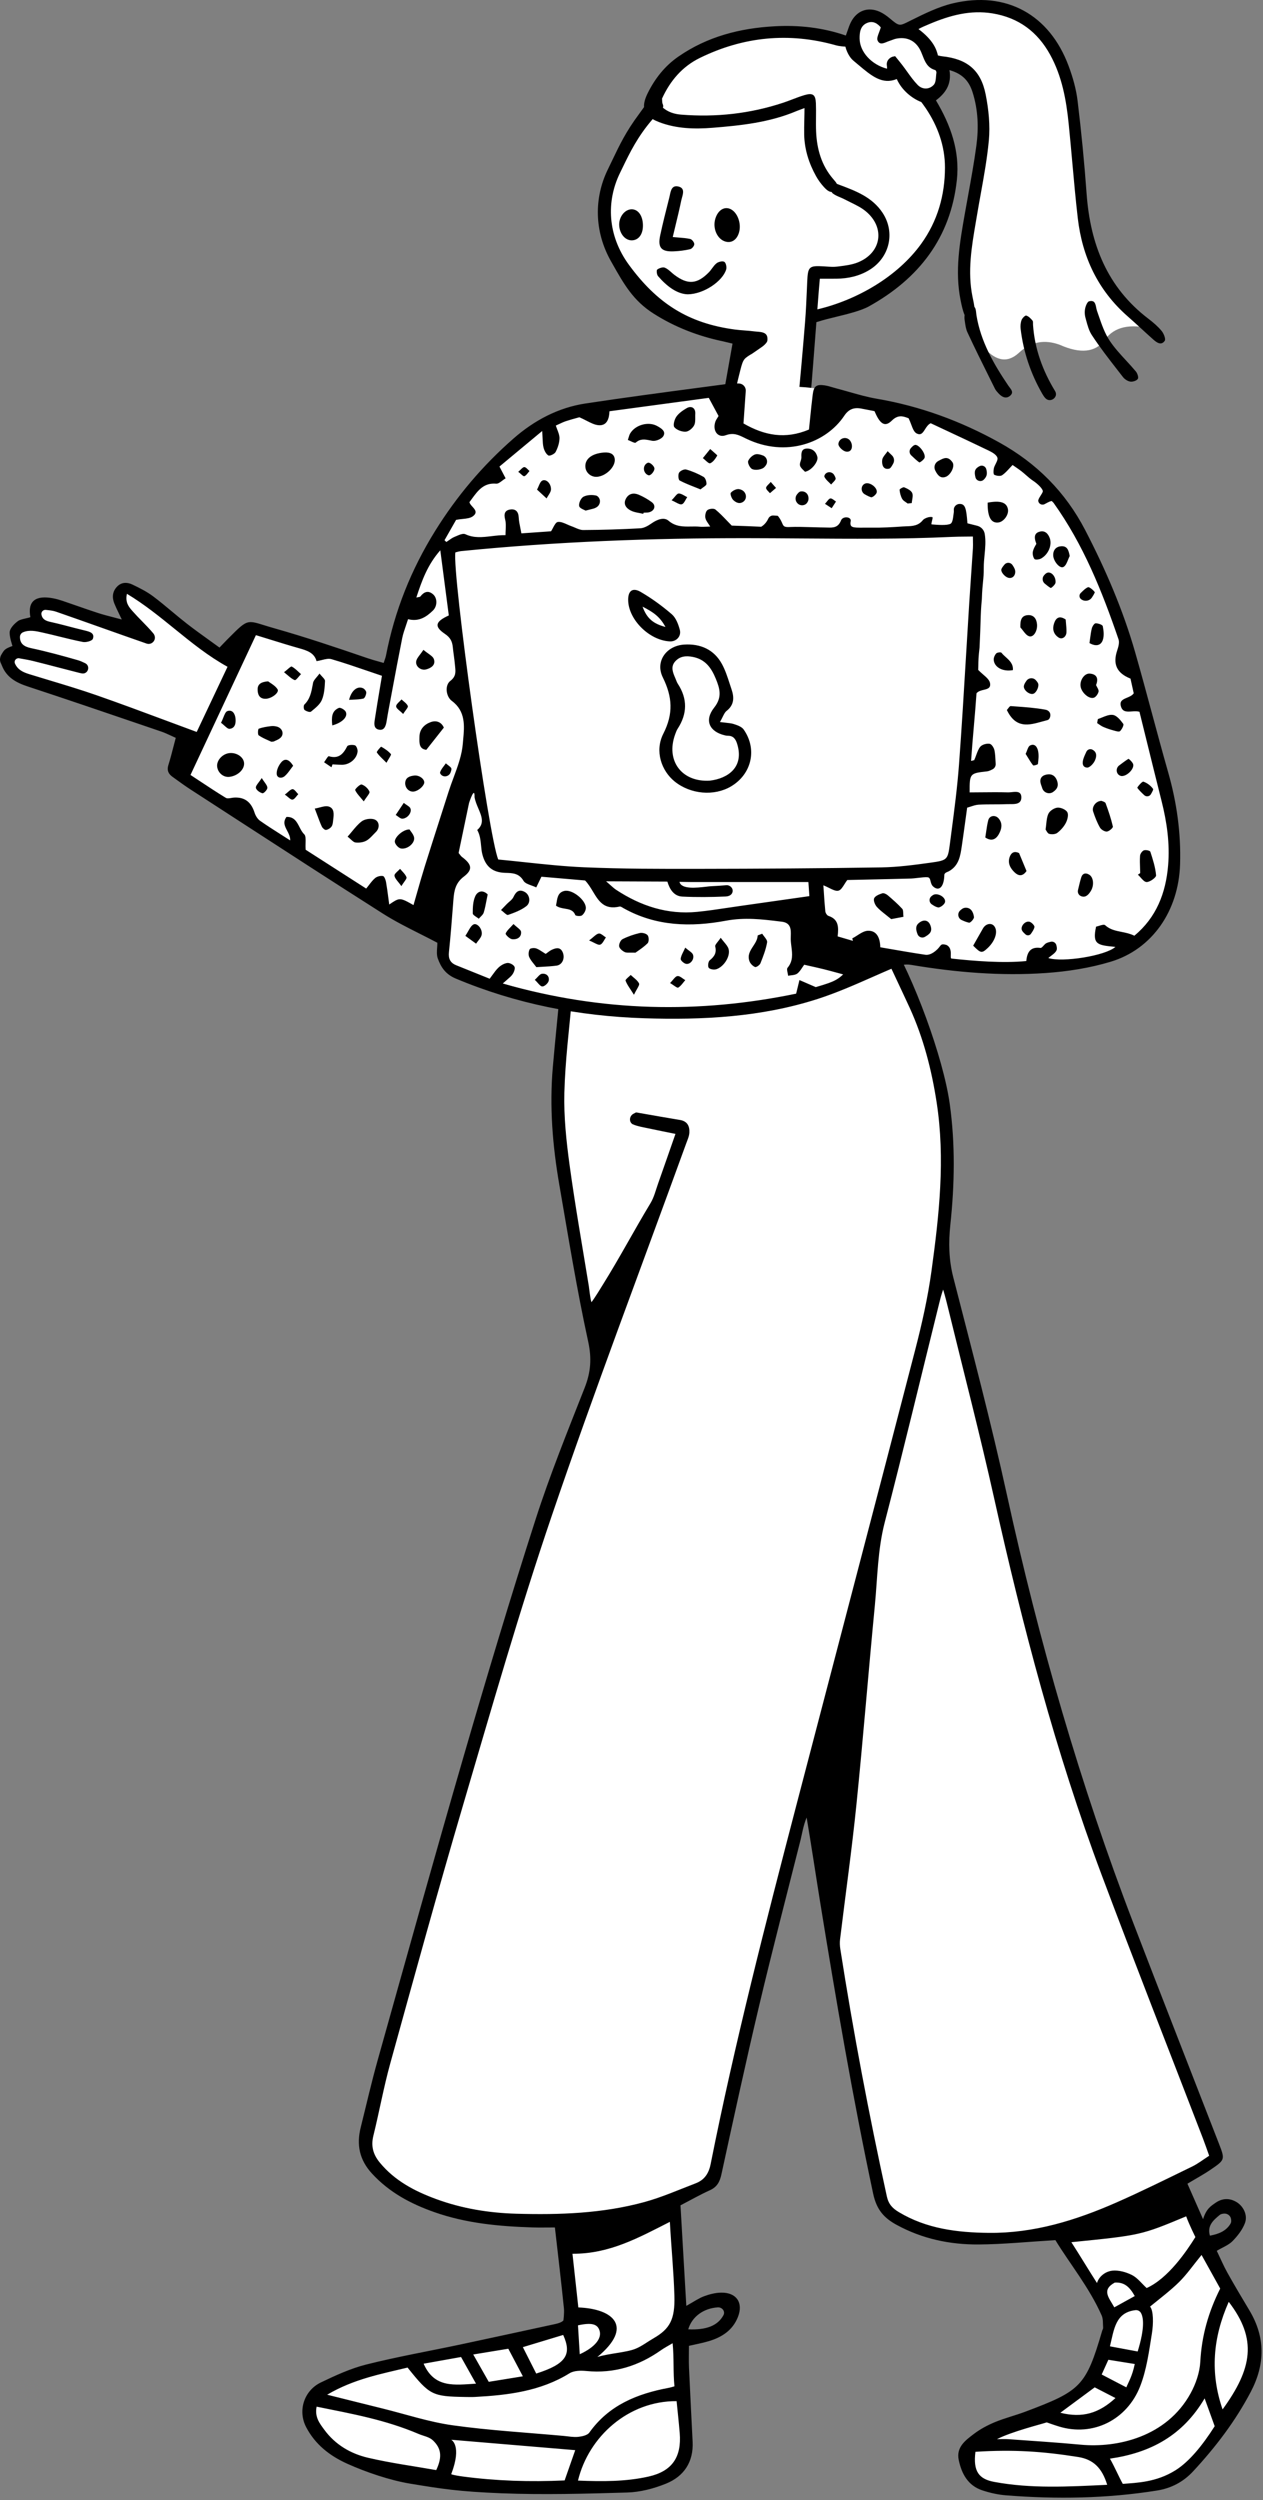 <svg width="502" height="993" viewBox="0 0 502 993" fill="none" xmlns="http://www.w3.org/2000/svg">
<rect x="0" y="0" width="502" height="993" fill="#808080" stroke="none"/>
<path fill-rule="evenodd" clip-rule="evenodd" d="M498.137 939.458L480.11 971.251C480.11 971.251 464.243 989.824 439.595 989.824C414.948 989.824 390.469 990.606 384.857 982.024C379.245 973.443 397.418 961.928 402.773 961.928C408.127 961.928 431.509 949.171 433.539 945.959C435.569 942.747 440.691 920.821 440.691 920.821L419.516 886.836C419.516 886.836 360.315 891.933 350.717 876.065C341.118 860.197 325.654 730.917 325.654 730.917L319.404 715.204L282.858 865.856L266.054 873.878L269.869 903.573L273.153 974.912C273.153 974.912 265.489 989.887 227.164 987.695C188.837 985.501 138.84 987.695 123.994 963.296C109.453 942.747 224.974 925.206 224.974 925.206L222.491 882.451C222.491 882.451 162.56 882.51 144.671 854.002C144.671 852.43 168.782 760.975 168.782 760.975L217.47 596.106L239.075 537.407L230.259 507.058C230.259 507.058 218.777 445.277 221.26 431.274C223.741 417.271 224.068 381.397 227.164 375.164C230.259 368.932 349.712 371.732 349.712 371.732C349.712 371.732 371.876 414.511 373.376 431.274C374.876 448.037 374.876 491.248 373.376 503.081C377.675 517.403 414.383 667.453 414.383 667.453C414.383 667.453 475.865 846.072 482.068 852.861C488.271 859.65 465.457 865.856 465.457 865.856L486.561 906.569L496.838 925.206L498.137 939.458Z" fill="white"/>
<path fill-rule="evenodd" clip-rule="evenodd" d="M128.902 965.054C133.273 971.011 139.404 974.577 146.291 976.184C155.286 978.284 164.481 979.512 173.387 981.079C175.94 975.652 175.268 972.367 172.134 969.33C170.632 967.875 168.353 967.558 166.452 966.75C153.159 961.092 140.211 958.789 125.846 955.881C125.008 960.034 127.076 962.565 128.902 965.054ZM179.336 982.713C180.076 983.032 182.22 983.391 183.783 983.602C197.186 985.398 210.65 985.814 224.42 985.187C225.893 980.986 227.146 977.408 228.635 973.16C211.929 971.761 195.62 970.393 179.336 969.028C179.336 969.028 183.761 971.171 179.336 982.713ZM234.242 966.178C241.995 955.282 253.258 950.748 265.824 948.403C266.656 948.249 266.499 948.237 268.074 947.804C267.501 942.104 267.938 936.594 267.345 930.684C265.499 931.787 264.045 932.534 262.723 933.466C253.827 939.726 244.089 942.802 233.089 941.725C230.874 941.508 228.138 941.531 226.375 942.62C214.815 949.762 201.934 951.317 188.802 952.025C187.519 952.095 186.23 952.058 184.944 952.038C171.786 951.827 170.787 951.327 161.998 940.357C151.545 942.886 140.693 944.854 130.036 951.14C138.055 953.135 144.987 954.871 151.925 956.584C161.262 958.889 170.488 961.967 179.963 963.289C194.572 965.331 209.352 966.165 224.061 967.504C225.979 967.68 227.929 968.076 229.813 967.879C231.362 967.715 233.47 967.265 234.242 966.178ZM257.822 983.637C267.141 981.531 270.953 975.921 270.165 966.336C269.816 962.101 269.339 957.875 268.926 953.691C249.826 953.571 233.957 967.722 229.73 985.248C239.49 985.641 248.748 985.686 257.822 983.637ZM229.73 923.581C229.943 927.068 230.161 930.651 230.431 935.066C236.451 932.304 239.195 928.824 238.342 925.819C237.564 923.07 235.24 922.382 229.73 923.581ZM268.051 911.87C267.781 902.317 266.807 892.729 266.252 882.48C253.912 888.725 242.306 895.247 227.539 895.151C228.367 902.707 229.124 909.633 229.872 916.476C243.893 916.994 251.944 924.178 237.435 936.162C242.128 934.699 248.882 934.39 252.549 932.913C255.094 931.887 257.336 930.122 259.742 928.738C266.284 924.974 268.318 921.228 268.051 911.87ZM223.853 927.397C218.751 928.94 213.595 930.5 207.82 932.247C209.767 936.094 211.472 939.458 213.131 942.735C225.366 938.869 227.239 934.946 223.853 927.397ZM188.1 935.16C190.28 939.004 192.106 942.222 194.261 946.022C198.549 945.326 202.821 944.635 207.82 943.824C205.652 939.72 203.939 936.481 202.035 932.875C197.461 933.626 193.171 934.329 188.1 935.16ZM183.256 936.162C177.919 937.115 173.323 937.935 168.38 938.818C172.639 948.625 180.727 947.262 189.196 946.751C186.958 942.762 185.242 939.703 183.256 936.162ZM285.268 916.448C279.662 916.807 275.004 920.141 273.552 925.166C280.767 925.507 285.324 923.698 287.549 919.555C288.353 918.056 287.071 916.333 285.268 916.448ZM333.993 774.087C339.144 807.037 345.359 839.783 352.488 872.364C353.18 875.526 354.783 877.128 357.241 878.605C368.284 885.239 380.465 886.728 393.023 886.858C410.957 887.043 427.609 881.881 443.75 874.784C453.919 870.313 463.875 865.356 473.869 860.501C476.119 859.407 478.13 857.819 480.609 856.227C479.694 853.683 478.956 851.496 478.126 849.346C464.686 814.446 450.976 779.648 437.85 744.631C419.585 695.909 406.413 645.714 395.113 594.973C389.54 569.951 383.082 545.125 376.999 520.217C376.549 518.364 375.732 515.018 374.865 512.188C374.067 514.465 373.583 516.495 373.326 517.535C366.121 546.566 359.176 575.664 351.661 604.615C348.829 615.525 348.789 626.612 347.725 637.639C345.178 664.023 343.08 690.454 340.395 716.824C338.577 734.677 336.057 752.459 333.893 770.278C333.741 771.528 333.799 772.841 333.993 774.087ZM436.016 906.778C436.948 903.721 439.885 902.1 442.059 901.871C444.615 901.602 447.568 902.42 449.917 903.605C452.104 904.706 453.722 906.905 455.755 908.773C464.321 904.922 471.61 894.158 475.131 888.521C475.131 888.521 472.693 883.674 471.465 880.289C453.459 887.792 453.459 887.792 425.832 890.56C429.193 895.766 432.852 901.877 436.016 906.778ZM437.883 943.116C440.963 944.719 443.845 946.217 447.682 948.213C448.545 946.093 449.995 943.883 451.029 938.942C447.097 938.311 443.895 937.796 440.538 937.257C439.604 939.32 438.85 940.984 437.883 943.116ZM421.45 958.305C430.21 960.488 436.769 958.526 443.36 952.462C440.062 950.763 437.373 949.378 435.107 948.213C430.559 951.573 426.502 954.571 421.45 958.305ZM451.029 911.954C449.063 908.467 447.013 906.372 443.087 906.599C437.707 909.546 440.746 912.568 442.898 916.442C445.648 914.924 448.141 913.548 451.029 911.954ZM441.169 931.923C444.471 932.538 452.185 933.971 452.185 933.971C455.181 924.266 454.432 920.249 453.45 918.599C453.006 917.856 452.134 917.451 451.275 917.553C443.322 918.493 442.79 925.226 441.169 931.923ZM396.252 968.796C397.809 968.796 399.373 968.699 400.923 968.811C410.471 969.499 420.033 970.093 429.563 970.989C444.085 972.353 463.72 967.913 473.239 950.553C475.312 946.774 476.853 942.264 477.081 938.007C477.627 927.826 480.254 918.383 484.991 908.975C482.696 904.842 480.269 900.475 477.577 895.627C474.294 899.646 471.767 903.298 468.668 906.376C465.529 909.496 460.971 913.002 457.102 916.139C458.498 917.713 458.47 922.902 457.841 926.819C456.704 933.898 455.75 941.206 453.164 947.813C447.968 961.081 434.46 967.921 420.894 963.761C418.599 963.056 416.043 962.124 416.043 962.124C413.926 962.844 402.228 965.737 396.252 968.796ZM387.705 973.814C386.709 981.655 389.127 984.648 395.184 985.773C409.851 988.497 424.607 987.667 440.074 986.926C438.024 980.2 434.532 976.818 428.503 975.87C414.46 973.657 402.864 972.844 387.705 973.814ZM467.269 981.116C472.681 977.708 477.91 971.329 482.8 963.647C481.634 960.427 480.41 957.043 478.801 952.595C470.09 967.362 457.319 974.208 441.169 976.528C443.139 980.026 444.768 983.887 446.275 986.557C451.726 986.106 459.549 985.978 467.269 981.116ZM485.935 956.977C497.717 940.784 499.815 929.11 488.377 914.251C482.045 928.574 480.929 942.479 485.935 956.977ZM489.164 883.069C489.43 882.592 489.406 881.97 489.291 881.304C489.07 879.999 487.827 879.075 486.438 879.206C485.787 879.268 485.199 879.399 484.8 879.731C482.382 881.75 479.71 883.92 480.902 887.958C484.541 887.318 487.526 885.997 489.164 883.069ZM145.537 939.16C157.934 936.041 170.557 933.833 183.073 931.179C195.166 928.616 207.239 925.962 219.324 923.363C220.978 923.007 223.123 922.621 223.939 921.62C223.939 921.62 224.329 918.696 224.15 916.909C223.081 906.326 221.806 895.765 220.555 884.708C217.207 884.708 214.472 884.781 211.742 884.696C198.471 884.285 185.315 883.079 172.67 878.633C163.305 875.339 154.775 870.818 147.875 863.326C142.839 857.856 141.648 851.868 143.377 844.957C145.603 836.044 147.643 827.078 150.125 818.236C161.446 777.898 172.673 737.531 184.366 697.3C193.496 665.902 202.873 634.566 212.89 603.443C218.581 585.757 225.589 568.483 232.395 551.179C234.808 545.038 235.251 539.571 233.788 532.872C229.278 512.214 225.895 491.302 222.291 470.451C219.622 455.02 218.361 439.466 219.734 423.802C220.704 412.722 221.85 401.656 222.916 390.583C223.526 384.235 224.132 377.888 224.806 370.864H224.875C226.874 370.863 228.588 372.176 229.261 374.062C229.353 374.322 229.454 374.582 229.565 374.847C229.612 374.959 229.669 375.071 229.721 375.184C229.704 375.179 229.689 375.176 229.672 375.171C228.857 382.598 228.044 389.107 227.446 395.636C226.275 408.415 224.647 421.191 224.317 433.997C224.07 443.557 225.095 453.228 226.393 462.734C228.59 478.832 231.442 494.841 234.048 510.881C234.216 511.91 234.543 515.483 235.075 517.228C236.273 515.734 238.868 511.445 239.56 510.338C246.458 499.285 251.835 489.004 258.566 477.852C259.975 475.516 260.637 472.716 261.564 470.102C263.836 463.691 266.062 457.265 268.474 450.365C264.631 449.582 261.153 448.904 257.689 448.158C255.604 447.711 253.442 447.39 251.514 446.555C251.314 446.468 251.136 446.328 250.975 446.151C249.945 445.024 250.345 443.18 251.672 442.427C251.983 442.249 252.299 442.078 252.621 441.919C252.947 441.758 253.461 441.937 253.879 442.009C259.339 442.95 264.788 443.943 270.256 444.83C273.212 445.309 274.145 447.309 274.003 449.873C273.924 451.317 273.251 452.749 272.742 454.15C254.874 503.372 236.247 552.331 219.361 601.887C206.409 639.898 195.37 678.578 184.008 717.115C173.976 751.146 164.576 785.365 155.114 819.56C152.494 829.028 150.76 838.737 148.404 848.281C147.382 852.425 148.316 855.741 150.976 858.966C156.913 866.167 164.79 870.274 173.293 873.408C183.607 877.209 194.376 878.952 205.282 879.257C222.382 879.737 239.484 879.166 256.107 874.622C263.067 872.72 269.743 869.76 276.507 867.175C279.954 865.856 281.705 863.312 282.455 859.543C292.026 811.51 304.23 764.104 316.595 716.74C332.306 656.56 348.143 596.413 363.741 536.206C366.419 525.873 368.781 515.385 370.231 504.823C373.283 482.614 375.748 460.321 372.285 437.866C370.288 424.906 367.055 412.325 361.61 400.367C359.769 396.319 351.053 377.851 349.28 374.063C349.273 374.063 349.268 374.063 349.262 374.062C349.502 373.397 349.805 372.748 350.147 372.11C350.796 370.893 352.537 370.871 353.257 372.045L353.274 372.074C363.117 388.01 374.913 420.022 377.484 438.403C379.72 454.396 379.431 470.411 377.732 486.416C376.982 493.487 377.1 500.33 378.902 507.357C386.285 536.139 393.908 564.884 400.259 593.901C412.948 651.873 429.299 708.707 450.573 764.098C461.764 793.233 473.18 822.284 484.472 851.382C486.941 857.746 486.943 857.835 481.201 861.744C478.273 863.74 475.135 865.427 471.962 867.332C473.93 871.706 476.284 877.205 478.179 881.421C479.481 877.268 481.228 876.254 483.089 874.951C485.749 873.088 488.662 872.911 491.525 874.648C494.207 876.277 496.011 879.825 494.824 882.972C493.829 885.616 491.907 888.068 489.901 890.118C488.343 891.712 486.023 892.559 483.625 893.985C485.079 897.005 486.309 899.927 487.846 902.677C490.663 907.715 493.622 912.676 496.59 917.625C503.001 928.312 502.878 939.064 497.152 949.974C491.044 961.617 483.151 971.949 474.249 981.547C470.338 985.766 465.56 988.291 459.834 989.203C439.904 992.379 419.887 992.688 399.819 991.094C396.661 990.843 393.469 990.125 390.454 989.13C384.768 987.254 382.233 982.592 381.07 977.105C379.979 971.952 383.732 969.262 387.086 966.713C389.602 964.801 392.49 963.255 395.416 962.044C399.349 960.416 403.526 959.387 407.517 957.886C429.503 949.625 431.612 947.859 438.078 925.752C438.198 925.342 438.49 924.93 438.46 924.538C438.336 922.898 438.513 921.09 437.877 919.656C432.918 908.473 425.158 899.067 419.489 889.742C408.545 890.397 398.779 891.394 389.005 891.464C377.578 891.547 366.568 889.237 356.345 883.66C351.234 880.872 348.384 877.54 347.045 871.257C338.89 832.963 332.292 794.402 326.026 755.774C324.388 745.677 322.339 731.975 320.614 721.893C319.342 724.807 318.664 728.92 318.213 730.708C312.677 752.682 306.956 774.614 301.728 796.661C296.449 818.916 291.61 841.277 286.736 863.627C286.087 866.604 285.004 868.646 282.138 869.934C278.284 871.669 274.598 873.78 270.468 875.922C271.229 889.023 271.99 902.105 272.787 915.853C275.755 914.208 277.681 912.834 279.823 912.037C281.978 911.234 284.339 910.635 286.62 910.596C292.748 910.492 295.547 914.625 293.276 920.329C291.196 925.553 286.918 928.303 281.792 929.846C279.198 930.627 276.515 931.104 273.832 931.727C273.832 934.824 273.73 937.587 273.851 940.342C274.292 950.168 274.812 959.992 275.293 969.815C275.687 977.866 271.838 983.576 264.709 986.462C259.861 988.424 254.464 989.834 249.273 989.983C232.627 990.465 215.949 990.942 199.305 990.284C182.42 989.616 175.7 988.543 163.1 986.477C155.084 985.161 145.427 981.895 137.944 978.513C131.026 975.385 125.287 970.888 121.702 964.055C118.246 957.469 120.859 949.466 127.558 946.256C133.37 943.471 139.339 940.72 145.537 939.16Z" fill="black"/>
<path fill-rule="evenodd" clip-rule="evenodd" d="M387.361 2.916C371.268 4.311 359.475 8.725 351.984 16.155L353.527 9.329L352.73 8.997C347.256 6.755 343.933 6.235 342.762 7.438C341.535 8.699 340.182 12.451 338.703 18.695C326.731 14.124 317.738 12.131 311.727 12.716L310.496 12.844C300.277 13.958 272.742 18.294 266.074 29.626C262.995 34.858 261.051 38.895 260.241 41.738C244.536 57.166 238.398 75.341 241.829 96.261C244.975 115.456 261.813 127.641 292.343 132.819L293.272 132.973L290.937 158.203C289.633 160.666 288.89 163.514 288.89 166.546C288.89 175.924 296.002 183.527 304.775 183.527C313.548 183.527 320.66 175.924 320.66 166.546C320.66 163.931 320.108 161.455 319.12 159.242L319.24 155.308C319.653 142.448 320.185 132.144 320.834 124.394L323.062 127.289L324.585 126.849C345.224 120.836 358.043 114.169 363.042 106.849L363.918 105.535C371.688 94.036 387.21 75.39 371.325 40.121C376.034 33.822 377.224 28.841 374.897 25.179C381.412 25.399 385.567 27.212 387.361 30.618L387.523 30.934C390.173 36.185 393.678 48.713 387.553 78.065L387.361 78.978C383.014 99.39 383.95 118.723 390.17 136.975C395.265 143.337 400.131 144.454 404.766 140.323L404.997 140.112C409.702 135.735 415.13 134.69 421.283 136.975C429.424 140.578 435.335 139.965 439.016 135.138L439.207 134.881C442.873 129.819 449.105 128.408 457.901 130.648L456.245 129.038C443.414 116.503 436.031 107.807 434.095 102.949C431.068 95.354 427.874 30.151 423.483 25.179C419.092 20.207 411.5 0.822 387.361 2.916Z" fill="white"/>
<path fill-rule="evenodd" clip-rule="evenodd" d="M341.667 15.31C341.726 20.573 346.309 25.637 352.539 27.297C352.599 26.885 352.569 26.454 352.498 26.023C352.204 24.238 353.517 22.67 355.307 22.41C355.467 22.387 355.624 22.355 355.781 22.311L355.998 22.575C356.87 23.637 357.743 24.699 358.583 25.787C359.26 26.662 359.908 27.565 360.555 28.468V28.468C361.869 30.301 363.183 32.133 364.738 33.731C366.581 35.625 369.343 35.649 371.139 33.688C371.839 32.924 371.945 31.601 372.048 30.301C372.088 29.808 372.127 29.319 372.198 28.864C372.248 28.54 371.969 27.901 371.722 27.832C368.616 26.961 367.667 24.538 366.716 22.108C366.336 21.136 365.955 20.163 365.435 19.288C363.421 15.902 360.147 14.588 356.266 15.347C355.667 15.464 355.089 15.683 354.51 15.903C354.162 16.035 353.813 16.167 353.459 16.278C353.129 16.38 352.782 16.525 352.429 16.673C351.052 17.248 349.593 17.858 348.808 16.083C348.464 15.307 348.889 14.191 349.382 12.898V12.898L349.382 12.898V12.898L349.382 12.898C349.625 12.258 349.885 11.576 350.077 10.87C348.879 9.451 347.029 8.014 344.462 9.191C341.943 10.345 341.641 12.909 341.667 15.31ZM269.63 22.48C281.134 14.519 294.096 11.202 307.833 10.443C317.412 9.913 326.858 10.898 336.193 14.121C336.441 13.457 336.657 12.827 336.864 12.225L336.864 12.224V12.224L336.864 12.224V12.224L336.864 12.224C337.287 10.991 337.67 9.875 338.199 8.832C340.561 4.168 345.022 2.563 349.739 4.706C351.164 5.354 352.488 6.322 353.695 7.335C357.398 10.442 357.487 10.397 361.295 8.485C361.58 8.342 361.886 8.188 362.215 8.025C367.523 5.393 372.993 2.695 378.704 1.336C399.891 -3.706 417.121 5.727 424.742 26.213C426.395 30.658 427.737 35.351 428.305 40.04C429.786 52.283 430.994 64.569 431.882 76.87C433.322 96.846 439.998 114.085 456.444 126.6C458.339 128.041 460.197 129.624 461.705 131.444C462.553 132.466 463.433 134.65 462.936 135.369C461.564 137.358 459.778 136.08 458.405 134.862C456.832 133.467 455.281 132.048 453.731 130.629H453.731H453.731H453.73L453.73 130.628H453.729H453.729L453.729 130.627C451.901 128.954 450.074 127.282 448.211 125.65C436.385 115.295 430.162 102.036 428.382 86.656C427.521 79.21 426.85 71.74 426.18 64.272C425.729 59.254 425.279 54.235 424.77 49.223C423.802 39.676 422.106 30.281 417.399 21.735C412.39 12.643 404.89 7.028 394.507 5.322C385.685 3.873 377.538 6.12 369.565 9.48C369.423 9.54 369.272 9.603 369.116 9.669L369.102 9.675L369.101 9.675C367.755 10.24 365.987 10.982 365.071 11.556C370.939 15.956 372.204 19.543 372.801 22.026C372.948 22.055 373.104 22.091 373.266 22.129L373.266 22.129C373.633 22.214 374.034 22.307 374.44 22.349C384.318 23.39 389.823 27.749 391.766 37.501C392.957 43.478 393.597 49.804 393.028 55.838C392.358 62.942 391.085 69.991 389.811 77.038V77.04C389.315 79.786 388.819 82.534 388.358 85.284C388.198 86.242 388.033 87.2 387.869 88.158C386.186 97.991 384.504 107.82 386.535 117.865C386.597 118.17 386.661 118.476 386.726 118.783L386.726 118.785C386.943 119.817 387.161 120.855 387.293 121.893C387.807 122.438 387.906 123.399 388.002 124.33C388.034 124.644 388.066 124.954 388.113 125.243C389.815 135.666 394.948 144.558 400.739 153.127C400.896 153.36 401.073 153.589 401.249 153.818H401.249C402.077 154.894 402.886 155.945 401.532 157.145C399.889 158.606 398.203 157.68 396.878 156.246C396.344 155.666 395.786 155.056 395.441 154.361C394.75 152.967 394.056 151.575 393.363 150.181C390.355 144.14 387.347 138.098 384.512 131.976C383.923 130.705 383.719 129.254 383.481 127.572V127.571C383.458 127.409 383.435 127.245 383.411 127.078C383.318 126.431 383.316 125.772 383.407 125.13C383.391 125.102 383.377 125.073 383.366 125.046C382.617 123.235 382.214 121.265 381.822 119.328C379.46 107.692 381.478 96.271 383.496 84.846L383.579 84.374C383.968 82.172 384.368 79.97 384.768 77.769C385.968 71.162 387.169 64.553 388.069 57.905C389.034 50.775 388.778 43.583 386.558 36.622C385.239 32.485 382.833 29.369 377.368 27.841C378.354 33.52 375.729 37.04 372.006 39.867C377.931 49.794 381.533 60.076 380.33 71.399C377.878 94.471 365.156 110.695 345.369 121.684C342.248 123.417 336.985 124.702 332.232 125.862C329.674 126.487 327.264 127.075 325.416 127.678C325.127 127.772 324.813 127.871 324.487 127.959C323.64 139.051 322.792 150.145 321.844 161.231C321.733 162.533 321.32 163.81 320.834 165.19C320.163 167.099 317.331 167.041 316.882 165.068C316.698 164.258 316.803 163.443 316.909 162.632V162.631C316.943 162.37 316.976 162.109 317 161.85C318.045 150.574 319.071 139.296 319.98 128.008C320.343 123.511 320.535 118.999 320.729 114.488V114.487V114.486C320.765 113.636 320.802 112.786 320.839 111.937C321.107 105.868 321.538 105.45 327.419 105.793C327.78 105.814 328.142 105.839 328.505 105.865H328.505C329.936 105.966 331.377 106.068 332.775 105.891C333.018 105.859 333.262 105.829 333.506 105.799H333.507C336.018 105.484 338.591 105.161 340.897 104.247C350.378 100.489 351.977 90.394 344.077 83.89C342.33 82.452 340.237 81.426 338.15 80.404H338.15H338.15C337.366 80.021 336.584 79.637 335.821 79.233C335.223 78.915 334.592 78.648 333.963 78.38C332.935 77.945 331.91 77.51 331.038 76.862C330.848 76.721 330.687 76.509 330.555 76.256C329.411 76.234 328.342 75.227 327.506 74.316C326.308 73.01 325.229 71.537 324.366 69.987C321.522 64.875 319.775 59.409 319.637 53.515C319.594 51.712 319.642 49.591 319.692 47.466V47.465V47.464V47.463V47.462C319.727 45.909 319.762 44.354 319.762 42.92C318.135 43.536 317.488 43.773 317.164 43.892L317.163 43.893C317.007 43.95 316.926 43.98 316.846 44.011C316.761 44.045 316.677 44.08 316.505 44.153C305.879 48.632 294.597 49.842 283.28 50.748C276.102 51.323 268.896 51.141 262.069 48.546C261.054 48.16 260.171 47.749 259.415 47.306C253.427 54.243 250.376 60.546 247.445 66.598C247.111 67.288 246.779 67.974 246.444 68.658C240.906 79.964 241.418 93.518 250.006 105.225C261.215 120.506 273.551 128.414 292.115 130.887C293.383 131.056 294.662 131.154 295.94 131.251C297.242 131.35 298.545 131.45 299.836 131.624C300.191 131.672 300.57 131.703 300.958 131.732C302.843 131.881 304.907 132.043 305.039 134.37C305.095 135.353 304.961 135.708 304.513 136.259C303.977 136.917 303.333 137.469 302.627 137.939C302.096 138.293 301.488 138.721 300.891 139.14C299.778 139.921 298.703 140.677 298.235 140.883C295.322 142.712 295.29 142.841 293.814 148.782L293.813 148.786C293.759 149.002 293.703 149.226 293.646 149.458C293.595 149.661 293.543 149.871 293.489 150.087C292.805 152.822 292.677 153.793 292.477 155.297C292.335 156.365 292.158 157.703 291.72 160.133L291.667 160.435C291.167 163.229 290.625 166.265 288.331 165.709C286.05 165.252 286.441 163.128 286.779 161.299C286.819 161.078 286.86 160.861 286.894 160.652C287.281 158.298 287.697 155.948 288.112 153.599C288.821 149.593 289.534 145.586 290.261 141.494L290.272 141.429L290.788 138.529L291.152 136.479C290.596 136.347 290.1 136.224 289.641 136.111L289.638 136.11H289.637C288.761 135.893 288.024 135.711 287.281 135.554C277.458 133.488 268.219 129.925 259.743 124.534C251.711 119.428 248.046 112.948 243.416 104.765C243.23 104.436 243.041 104.103 242.851 103.766C236.111 91.879 236.111 78.536 241.581 67.335C242.194 66.08 242.771 64.876 243.331 63.706C246.289 57.523 248.797 52.279 253.955 45.355C254.716 44.334 255.388 43.398 255.986 42.541C255.87 40.976 256.376 39.14 257.466 36.953C260.341 31.189 264.239 26.211 269.63 22.48ZM332.63 73.032C332.331 72.447 331.835 71.875 331.351 71.318H331.351L331.349 71.315C331.276 71.232 331.204 71.149 331.133 71.066C326.522 65.694 324.691 59.256 324.38 52.34C324.293 50.423 324.313 48.502 324.331 46.581V46.58C324.35 44.716 324.369 42.851 324.291 40.991C324.147 37.557 323.066 36.795 319.732 37.78C318.113 38.259 316.532 38.862 314.95 39.467V39.467C313.742 39.928 312.535 40.389 311.309 40.795C298.104 45.168 284.559 46.645 270.704 45.526C267.985 45.307 265.589 44.542 263.48 42.768C263.674 42.325 263.665 41.857 263.369 41.24C263.227 40.943 263.165 40.148 263.134 39.158C266.361 32.104 271.173 26.425 278.198 22.992C295.498 14.541 313.559 12.734 332.205 17.982C333.784 18.427 336.018 18.524 336.018 18.524C336.018 18.524 336.798 22.111 339.267 24.155C339.885 24.666 340.486 25.173 341.074 25.669C346.407 30.165 350.656 33.748 356.441 31.397C358.476 35.973 362.654 39.177 366.183 40.528C366.183 40.528 367.131 41.755 368.001 43.05C372.774 50.164 375.61 58.093 375.593 66.597C375.57 77.537 372.674 87.789 366.13 96.862C356.792 109.806 340.66 119.163 324.876 122.878C325.049 120.61 325.223 118.344 325.398 116.077C325.476 115.08 325.564 114.085 325.668 112.908C325.726 112.241 325.791 111.517 325.86 110.702C326.599 110.702 327.32 110.703 328.028 110.706C329.506 110.709 330.93 110.712 332.354 110.7C337.093 110.659 341.584 109.672 345.639 107.169C353.599 102.258 355.941 92.317 350.786 84.513C346.67 78.284 340.173 75.854 333.707 73.435L333.704 73.434C333.346 73.3 332.988 73.166 332.63 73.032ZM431.83 120.935C431.055 122.601 430.965 124.499 431.45 126.272C431.516 126.515 431.582 126.756 431.646 126.996L431.646 126.997C432.255 129.25 432.822 131.35 433.956 133.079C437.12 137.907 440.679 142.479 444.234 147.047H444.234C444.937 147.949 445.639 148.852 446.338 149.756C447.011 150.625 448.208 151.416 449.261 151.567C450.234 151.707 451.767 151.222 452.247 150.484C452.63 149.898 452.084 148.28 451.459 147.532C450.228 146.059 448.919 144.641 447.612 143.223H447.612C445.293 140.709 442.977 138.199 441.101 135.391C439.09 132.383 437.864 128.814 436.659 125.304H436.658C436.452 124.701 436.245 124.101 436.036 123.505C435.886 123.08 435.791 122.607 435.697 122.142C435.387 120.61 435.092 119.148 432.926 119.657C432.483 119.761 432.137 120.274 431.83 120.935ZM419.372 155.356C420.822 157.775 417.436 160.205 415.505 158.151C415.033 157.649 414.645 157.065 414.292 156.45C409.679 148.438 406.77 139.829 405.666 130.644C405.528 129.492 405.635 128.206 406.031 127.129C406.313 126.361 407.446 125.217 407.891 125.341C408.84 125.606 409.686 126.504 410.374 127.314C410.601 127.58 410.594 128.054 410.587 128.52C410.584 128.702 410.582 128.883 410.593 129.05C411.249 138.564 414.421 147.227 419.352 155.323C419.36 155.334 419.365 155.345 419.372 155.356Z" fill="black"/>
<path fill-rule="evenodd" clip-rule="evenodd" d="M332.765 158.57L363.479 163.079L410.808 185.985L430.556 212.25L447.747 253.421L460.291 299.608L468.045 325.665L465.409 351.152L459.137 370.357L433.082 382.64H384.517L347.655 380.624L337.459 387.084L320.793 394.914L284.28 400.942H234.334L177.281 383.892L174.939 371.887L134.99 348.154L70.153 304.73L74.261 289.368L6.221 267.128L2.442 259.832L7.279 257.109L6.221 250.242L13.693 247.376L16.16 238.142L52.969 249.004L47.424 236.285L50.722 232.897L87.719 258.959L102.372 250.242L152.885 265.878L157.538 257.509L169.148 223.222L189.561 190.256L216.568 167.634L245.168 159.974L288.569 155.557L293.883 153.683C293.883 153.683 318.747 152.695 325.757 154.645C332.765 156.594 332.765 158.57 332.765 158.57Z" fill="white"/>
<path fill-rule="evenodd" clip-rule="evenodd" d="M270.073 350.259L274.46 350.325C290.018 350.325 305.576 350.325 321.31 350.326L321.701 355.925C318.649 356.359 315.639 356.787 312.661 357.211C306.416 358.1 300.302 358.97 294.188 359.834C292.522 360.069 290.86 360.318 289.197 360.568H289.196C285.166 361.173 281.135 361.778 277.085 362.176C265.313 363.336 254.711 359.855 244.957 353.459C244.162 352.937 243.445 352.292 242.543 351.482C242.062 351.05 241.529 350.571 240.904 350.039L243.597 350.051L245.123 350.058C252.163 350.09 258.634 350.12 265.253 350.151C266.199 353.282 267.887 355.947 271.205 356.109C276.92 356.39 282.665 356.323 288.382 356.075C289.751 356.017 290.868 355.467 291.158 354.286C291.516 352.825 290.193 351.479 288.692 351.592L288.461 351.61L288.459 351.611C286.57 351.756 284.619 351.905 282.667 351.991C282.176 352.012 281.473 352.094 280.646 352.19C276.945 352.617 270.767 353.33 270.073 350.259ZM7.929 252.945C7.937 252.15 8.441 251.421 9.173 251.116C11.685 250.072 14.267 250.652 16.799 251.22H16.799C16.959 251.256 17.119 251.293 17.278 251.328C19.417 251.802 21.545 252.327 23.673 252.852C26.76 253.613 29.846 254.374 32.964 254.982C34.21 255.225 36.6 254.564 36.902 253.746C37.746 251.442 35.637 250.897 33.856 250.462C31.101 249.79 28.351 249.096 25.611 248.362C23.831 247.886 22.036 247.474 20.239 247.062H20.238L19.844 246.971C18.045 246.558 16.738 245.868 16.462 244.024C16.31 243.003 17.189 242.122 18.215 242.234L18.471 242.262C19.819 242.407 21.113 242.546 22.309 242.961C28.33 245.051 34.337 247.18 40.344 249.31L40.346 249.311C46.302 251.422 52.259 253.534 58.227 255.606L58.261 255.618C60.229 256.287 62.123 254.389 61.421 252.432C61.31 252.121 61.164 251.838 60.964 251.599C59.558 249.917 58.021 248.345 56.485 246.771C55.24 245.495 53.993 244.22 52.815 242.885L52.689 242.742C51.244 241.106 49.672 239.328 50.449 235.846C57.294 239.961 63.374 244.888 69.411 249.78C76.141 255.232 82.817 260.642 90.437 264.836C86.118 273.962 82.075 282.503 78.186 290.719C74.078 289.207 70.027 287.7 66.014 286.206L66.01 286.204H66.009C56.711 282.743 47.61 279.356 38.443 276.158C32.196 273.979 25.856 272.071 19.515 270.163L19.512 270.162C16.9 269.376 14.289 268.59 11.682 267.785C9.256 267.036 7.061 266.085 5.935 263.524C5.457 262.435 6.435 261.258 7.607 261.463L8.124 261.552C9.947 261.87 11.609 262.159 13.243 262.562C16.408 263.34 19.562 264.164 22.715 264.987L22.72 264.988C25.338 265.672 27.956 266.355 30.581 267.013C30.724 267.049 30.867 267.086 31.011 267.123C31.523 267.257 32.043 267.392 32.565 267.476C35.012 267.867 36.069 264.507 33.849 263.408C32.863 262.921 31.895 262.49 30.887 262.202C24.772 260.45 18.622 258.766 12.404 257.445C9.467 256.822 7.906 255.635 7.929 252.945ZM194.631 388.738C193.111 388.126 191.598 387.516 190.09 386.908L190.061 386.897C187.144 385.722 184.242 384.552 181.337 383.385C178.982 382.437 178.165 380.804 178.433 378.218C179.11 371.712 179.613 365.187 180.116 358.664L180.211 357.426C180.487 353.838 180.997 350.72 184.338 348.189C188.048 345.38 187.541 343.305 183.605 340.345C183.31 340.122 183.078 339.818 182.793 339.442C182.643 339.245 182.479 339.028 182.282 338.792C182.523 337.635 182.764 336.474 183.006 335.311C184.12 329.947 185.247 324.519 186.394 319.097C186.514 318.536 188.765 311.924 188.617 316.601C188.868 318.15 189.507 319.652 190.124 321.099C191.45 324.217 192.671 327.087 189.685 329.653C190.806 331.642 191.016 333.823 191.216 335.898C191.326 337.045 191.433 338.159 191.689 339.19C192.962 344.31 195.873 346.556 200.912 346.683H200.941C203.699 346.753 206.299 346.819 208.074 349.836C208.61 350.747 209.897 351.214 211.254 351.707C211.891 351.939 212.544 352.175 213.14 352.467C213.835 351.026 214.333 349.997 214.801 349.03L215.193 348.217L219.598 348.595C224.154 348.986 228.534 349.363 232.55 349.708C233.79 350.982 234.735 352.553 235.664 354.095C237.946 357.885 240.121 361.497 246.273 360.069C246.636 359.985 247.105 360.275 247.54 360.543C247.662 360.619 247.782 360.692 247.896 360.756C260.759 367.939 274.559 368.283 288.512 365.691C296.069 364.286 302.904 365.125 310.037 365.999L310.765 366.088C314.481 366.542 314.389 369.365 314.309 371.793C314.295 372.226 314.282 372.645 314.29 373.038C314.309 374.013 314.433 374.994 314.556 375.974C314.916 378.845 315.276 381.705 313.034 384.373C312.698 384.774 312.876 385.608 313.056 386.441C313.139 386.827 313.223 387.213 313.254 387.555C313.631 387.476 314.032 387.429 314.433 387.381C315.336 387.275 316.239 387.17 316.87 386.698C317.697 386.08 318.299 385.162 318.887 384.268C319.135 383.89 319.381 383.516 319.639 383.171C320.5 383.367 321.334 383.555 322.15 383.737L322.16 383.739C323.988 384.147 325.724 384.536 327.449 384.965C329.228 385.407 330.998 385.889 332.766 386.371H332.767C333.55 386.585 334.334 386.799 335.118 387.009C333.261 388.875 331.326 389.754 329.334 390.471C327.827 391.011 326.29 391.462 325.197 391.783C324.817 391.895 324.49 391.991 324.237 392.069C321.405 390.844 319.579 390.055 317.754 389.266C317.403 390.708 317.053 392.149 316.583 394.081L316.441 394.665C277.886 402.639 239.467 401.97 199.822 390.64C200.496 390.024 201.076 389.528 201.577 389.099C202.543 388.274 203.217 387.697 203.706 386.99C204.288 386.146 204.849 384.679 204.487 383.952C204.086 383.146 202.569 382.368 201.643 382.477C200.399 382.622 199.062 383.423 198.117 384.316C197.242 385.14 196.529 386.134 195.749 387.217C195.396 387.708 195.03 388.217 194.631 388.738ZM178.385 244.444C172.947 246.902 172.504 248.85 176.85 251.778C178.978 253.211 179.745 254.755 179.971 257.015C180.08 258.108 180.226 259.198 180.373 260.287V260.289V260.29C180.545 261.568 180.716 262.845 180.828 264.128C180.849 264.367 180.873 264.603 180.897 264.838C181.104 266.844 181.294 268.679 178.993 270.439C176.734 272.166 177.214 276.635 179.603 278.4C185.143 282.491 184.59 288.451 184.102 293.693C184.051 294.255 183.999 294.809 183.957 295.35C183.593 299.918 181.934 304.386 180.277 308.851V308.852C179.576 310.739 178.876 312.625 178.274 314.519C177.127 318.122 175.97 321.723 174.814 325.323L174.812 325.329C172.809 331.571 170.805 337.813 168.847 344.068C167.754 347.565 166.75 351.089 165.739 354.645L165.737 354.652C165.28 356.256 164.822 357.867 164.353 359.484C161.39 357.825 160.032 357.065 158.745 357.169C157.658 357.256 156.62 357.961 154.706 359.261C154.58 358.348 154.464 357.46 154.35 356.591L154.349 356.59C154.063 354.413 153.793 352.36 153.434 350.323C153.278 349.442 152.755 348.04 152.21 347.942C151.229 347.768 149.864 348.11 149.096 348.756C148.208 349.502 147.485 350.444 146.687 351.483L146.685 351.485C146.329 351.948 145.958 352.432 145.55 352.927C137.626 347.846 130.091 343.015 123.238 338.623L121.476 337.494C121.41 336.551 121.433 335.638 121.453 334.81C121.494 333.215 121.525 331.933 120.901 331.341C120.107 330.589 119.569 329.539 119.03 328.488C117.968 326.418 116.901 324.338 113.867 324.472C112.346 326.545 113.208 328.181 114.126 329.922C114.753 331.109 115.405 332.346 115.343 333.804C114.124 333.019 112.942 332.267 111.79 331.534C108.818 329.643 106.048 327.881 103.36 325.996C102.362 325.296 101.567 323.983 101.184 322.789C99.829 318.562 97.308 316.58 93.096 316.782C92.732 316.799 92.338 316.867 91.945 316.934C91.118 317.076 90.293 317.219 89.752 316.889C86.256 314.763 82.84 312.503 79.335 310.184H79.334L79.329 310.181C78.138 309.392 76.935 308.597 75.716 307.798L91.212 274.705L101.717 252.27C103.599 252.844 105.412 253.406 107.178 253.953L107.179 253.954C111.244 255.212 115.058 256.396 118.9 257.476C121.997 258.346 124.921 259.254 125.821 262.601C126.553 262.488 127.264 262.312 127.945 262.143C129.342 261.797 130.618 261.481 131.709 261.798C136.539 263.202 141.301 264.833 146.221 266.517C148.059 267.147 149.919 267.784 151.813 268.419C151.536 270.091 151.262 271.726 150.991 273.334L150.99 273.34C150.303 277.43 149.644 281.35 149.051 285.278C149.034 285.389 149.016 285.502 148.998 285.617C148.735 287.285 148.409 289.353 150.586 289.805C152.83 290.271 153.386 288.196 153.684 286.347C153.938 284.776 154.206 283.206 154.501 281.642C154.932 279.357 155.359 277.071 155.786 274.784C157.113 267.687 158.438 260.59 159.854 253.512C160.189 251.839 160.748 250.211 161.339 248.486C161.622 247.661 161.912 246.814 162.19 245.929C166.529 247.028 169.466 245.029 172.075 242.5C173.894 240.735 173.868 237.562 172.141 236.061C170.199 234.371 168.534 235.046 167.082 236.913C166.954 237.077 166.67 237.12 166.268 237.181C166.04 237.215 165.775 237.256 165.479 237.327C167.711 230.519 169.944 224.307 175.005 218.562C176.189 227.629 177.263 235.849 178.385 244.444ZM384.524 207.851C384.078 201.905 383.674 200.128 381.407 200.151C380.075 200.165 378.968 201.337 379.112 202.662C379.14 202.932 379.144 203.199 379.106 203.459C379.063 203.744 379.025 204.054 378.984 204.376C378.797 205.891 378.58 207.649 377.774 208.05C376.329 208.765 372.738 208.477 370.704 208.314C370.562 208.302 370.427 208.291 370.301 208.281C370.096 208.264 370.26 207.607 370.429 206.921C370.61 206.19 370.8 205.429 370.56 205.376C369.186 205.081 367.299 205.969 366.825 206.566C364.984 208.887 362.601 208.963 360.206 209.04C359.712 209.055 359.217 209.072 358.726 209.107C354.689 209.399 350.64 209.624 346.592 209.573C345.333 209.557 344.238 209.566 343.291 209.573H343.29C338.835 209.607 337.638 209.616 338.125 206.965C338.45 205.202 334.995 204.865 334.278 206.705C333.121 209.665 331.029 209.6 328.871 209.533C328.562 209.524 328.252 209.514 327.942 209.513C326.886 209.511 325.236 209.463 323.414 209.409C320.089 209.312 316.189 209.198 314.272 209.313C311.619 209.472 311.446 209.072 310.896 207.805C310.598 207.121 310.191 206.183 309.223 204.943C309.133 204.829 308.214 204.772 307.322 204.743C306.472 204.717 305.723 205.231 305.368 206.003C304.273 208.369 302.53 209.217 302.53 209.217C299.359 209.048 293.53 208.849 290.844 208.761C290.177 208.087 289.545 207.428 288.93 206.789V206.787C287.378 205.169 285.939 203.671 284.343 202.366C283.71 201.849 281.858 202.041 281.151 202.62C280.467 203.181 280.182 204.726 280.365 205.719C280.504 206.476 280.978 207.171 281.514 207.959C281.766 208.329 282.033 208.719 282.284 209.145C281.665 209.155 281.117 209.178 280.617 209.199C279.654 209.238 278.869 209.271 278.093 209.197C276.958 209.087 275.81 209.107 274.663 209.126C271.588 209.179 268.517 209.232 265.707 206.816C263.918 205.278 261.197 206.333 259.053 207.823C257.706 208.758 256.068 209.743 254.514 209.829C246.964 210.249 239.4 210.471 231.839 210.523C230.749 210.531 229.655 210.057 228.563 209.583C228.077 209.373 227.592 209.163 227.108 208.995C226.56 208.804 226.006 208.557 225.451 208.308C224.175 207.736 222.902 207.165 221.72 207.318C220.971 207.413 220.359 208.581 219.776 209.694C219.523 210.177 219.275 210.65 219.024 211.021L207.237 211.845C207.113 211.141 206.972 210.459 206.834 209.79V209.788C206.528 208.308 206.237 206.896 206.17 205.473C206.06 203.136 204.86 202.06 202.81 202.362C200.629 202.683 200.193 204.113 200.782 206.356C201.124 207.657 201.056 209.066 200.985 210.531C200.953 211.196 200.92 211.872 200.926 212.554C198.985 212.529 197.133 212.748 195.333 212.963C191.749 213.388 188.377 213.789 184.956 212.18C184.072 211.762 182.605 212.399 181.335 212.95C181.094 213.055 180.861 213.156 180.639 213.247C179.841 213.574 179.117 214.086 178.394 214.598V214.599C178.066 214.83 177.74 215.061 177.405 215.275L177.117 214.995L177.109 214.987C176.994 214.875 176.922 214.805 176.679 214.57C177.615 212.925 178.55 211.28 179.439 209.719L181.287 206.471C182.146 206.307 182.994 206.219 183.799 206.135C185.458 205.963 186.936 205.809 187.961 205.046C189.902 203.602 188.824 202.409 187.777 201.25C187.23 200.645 186.692 200.05 186.595 199.433C186.886 199.045 187.171 198.655 187.454 198.267C189.953 194.849 192.275 191.67 197.234 192.106C197.959 192.171 198.742 191.581 199.611 190.926C200.04 190.603 200.49 190.265 200.964 189.981L200.273 188.659L200.264 188.643C199.714 187.593 199.18 186.574 198.516 185.303L202.606 181.903L202.638 181.877C206.608 178.577 210.738 175.143 215.503 171.184C215.578 172.27 215.619 173.185 215.654 173.984C215.722 175.546 215.771 176.661 216.029 177.725C216.317 178.911 217.001 180.311 217.954 180.902C218.474 181.225 220.413 180.329 220.836 179.523C221.701 177.874 222.351 175.921 222.383 174.08C222.404 172.965 221.97 171.843 221.515 170.666C221.308 170.13 221.098 169.583 220.922 169.02C221.409 168.806 221.865 168.593 222.303 168.388L222.304 168.388V168.388C223.232 167.954 224.079 167.559 224.959 167.267C226.491 166.76 228.05 166.338 229.221 166.02C229.63 165.909 229.991 165.811 230.288 165.727C231.305 166.168 232.226 166.64 233.088 167.082C234.848 167.983 236.36 168.758 237.925 168.888C241.339 169.171 242.139 166.136 242.243 163.341C255.676 161.531 268.651 159.782 281.714 158.021L283.193 160.76L283.349 161.051C284.135 162.505 284.869 163.863 285.605 165.229C285.45 165.498 285.29 165.748 285.137 165.988C284.822 166.48 284.535 166.931 284.358 167.421C283.104 170.934 285.198 174.068 288.478 172.866C291.539 171.743 293.603 172.762 295.892 173.892C296.145 174.016 296.401 174.142 296.661 174.267C312.375 181.814 328.327 175.965 335.59 165.095C337.272 162.579 339.363 161.743 342.181 162.254C343.404 162.476 344.623 162.716 345.89 162.966L345.893 162.966C346.444 163.075 347.004 163.185 347.576 163.296C347.683 163.522 347.786 163.749 347.888 163.974C348.107 164.46 348.325 164.942 348.575 165.406C350.318 168.649 352.064 169.441 354.479 167.049C356.959 164.593 359.008 165.345 360.762 165.988C360.889 166.035 361.015 166.081 361.139 166.125C361.55 166.956 361.872 167.81 362.175 168.608V168.609C362.783 170.219 363.307 171.606 364.291 172.131C366.046 173.067 366.787 171.897 367.649 170.534C368.232 169.613 368.87 168.605 369.915 168.098C371.82 168.992 373.738 169.889 375.666 170.791C381.359 173.452 387.132 176.151 392.872 178.919C394.248 179.583 396.022 180.548 396.428 181.768C396.652 182.445 396.215 183.312 395.76 184.217C395.476 184.785 395.183 185.366 395.042 185.924C394.824 186.786 394.785 188.376 395.19 188.575C396.085 189.015 397.616 189.23 398.336 188.735C399.424 187.987 400.338 186.985 401.272 185.959C401.661 185.532 402.053 185.101 402.463 184.684C402.884 184.98 403.289 185.258 403.683 185.527C404.516 186.097 405.294 186.63 406.034 187.21C406.634 187.681 407.209 188.185 407.784 188.689C408.712 189.502 409.638 190.314 410.66 190.981C412.321 192.068 414.792 194.352 414.451 195.334C414.294 195.785 413.977 196.278 413.652 196.785C413.251 197.409 412.837 198.054 412.685 198.671C412.68 198.697 412.677 198.733 412.676 198.779C412.658 200.031 414.053 200.821 415.166 200.248C415.362 200.147 415.559 200.042 415.755 199.937C416.614 199.48 417.451 199.034 418.026 198.994C418.203 199.17 418.336 199.296 418.439 199.395C418.602 199.549 418.691 199.634 418.76 199.731C430.599 216.263 438.058 234.891 444.581 253.948C445.018 255.226 444.499 256.985 444.033 258.392C442.251 263.777 443.843 267.351 449.331 269.532L449.915 272.178L450.62 275.37C449.994 276.268 448.926 276.71 447.915 277.13C446.303 277.798 444.841 278.405 445.567 280.692C446.243 282.822 447.938 282.704 449.823 282.574C450.834 282.502 451.901 282.429 452.895 282.695C453.758 286.182 454.625 289.695 455.496 293.224C457.537 301.499 459.602 309.867 461.703 318.225C463.804 326.581 465.007 335.032 464.294 343.65C463.378 354.727 459.599 364.439 450.861 371.653C449.205 370.826 447.474 370.48 445.785 370.14C443.416 369.666 441.131 369.208 439.25 367.466C438.851 367.095 437.809 367.419 436.839 367.72C436.412 367.852 435.997 367.981 435.658 368.043C434.086 375.18 436.258 375.395 443.007 376.061L443.342 376.094C439.353 379.641 422.294 382.331 416.668 380.518C417.026 380.201 417.416 379.908 417.803 379.616C418.684 378.955 419.542 378.308 419.935 377.45C420.187 376.899 420.065 376.178 419.874 375.426C419.627 374.453 418.662 373.831 417.68 374.042C417.064 374.175 416.462 374.334 415.909 374.598C415.499 374.794 415.114 375.222 414.754 375.623C414.318 376.108 413.917 376.555 413.548 376.504C409.573 375.948 408.225 378.195 407.922 381.708C398.671 382.637 387.111 381.688 378.224 380.728C377.864 380.69 377.88 380.147 377.904 379.403C377.944 378.12 378.002 376.238 376.177 375.31C374.36 374.829 374.13 375.131 373.501 375.955C373.062 376.532 372.428 377.365 370.916 378.365C370.037 378.947 368.818 379.367 367.864 379.228C363.059 378.527 357.261 377.522 352.044 376.618L352.034 376.616C351.306 376.49 350.589 376.365 349.887 376.244C349.814 372.625 348.566 369.598 345.018 369.679C343.564 369.713 342.129 370.633 340.695 371.553C340.05 371.967 339.405 372.381 338.757 372.714C338.841 373.043 338.924 373.372 339.006 373.7C338.154 373.45 337.3 373.2 336.447 372.95C335.276 372.606 334.104 372.262 332.932 371.919C333.386 368.159 333.279 365.077 329.285 363.779C328.717 363.594 328.107 362.628 328.039 361.969C327.78 359.449 327.615 356.919 327.446 354.347C327.387 353.444 327.328 352.536 327.263 351.62C328.074 351.942 328.824 352.318 329.522 352.666C330.974 353.391 332.192 353.999 333.224 353.771C334.163 353.563 334.889 352.401 335.658 351.171C336.011 350.608 336.371 350.03 336.766 349.524C339.085 349.471 341.422 349.421 343.773 349.37H343.782C349.856 349.238 356.018 349.104 362.179 348.937C362.79 348.92 363.705 348.813 364.679 348.699C366.171 348.524 367.8 348.333 368.69 348.429C369.495 348.515 369.665 349.197 369.867 350.007C370.044 350.718 370.245 351.529 370.921 352.125C373.269 354.192 375.254 352.274 375.346 347.358C375.555 346.722 376.082 346.508 376.603 346.297C376.79 346.221 376.976 346.145 377.147 346.051C381.133 343.833 381.701 339.978 382.271 336.112L382.313 335.836C382.819 332.408 383.289 328.974 383.774 325.431V325.43L383.776 325.419C383.983 323.901 384.194 322.363 384.412 320.797C384.912 320.66 385.403 320.498 385.889 320.338C386.937 319.992 387.958 319.655 388.994 319.599C390.98 319.492 392.971 319.487 394.963 319.481C396.752 319.477 398.542 319.471 400.33 319.392C400.684 319.377 401.066 319.38 401.461 319.383C403.554 319.398 405.954 319.415 405.95 316.703C405.946 314.214 403.94 314.43 402.141 314.622C401.629 314.677 401.135 314.73 400.708 314.719C397.048 314.618 393.383 314.655 389.723 314.694H389.722C388.28 314.708 386.838 314.723 385.399 314.73C385.37 307.173 385.457 307.141 392.257 306.382C393.041 306.294 393.795 305.926 394.54 305.538C395.321 305.133 395.792 304.304 395.748 303.425C395.735 303.165 395.723 302.91 395.711 302.657C395.633 301.008 395.562 299.503 395.275 298.039C395.077 297.032 394.148 295.558 393.357 295.422C392.2 295.224 390.496 295.682 389.702 296.508C388.98 297.259 388.461 298.676 387.978 299.996C387.705 300.742 387.443 301.457 387.162 302.004C386.915 301.937 386.742 302.014 386.568 302.092C386.394 302.168 386.221 302.245 385.976 302.179C386.265 297.854 386.67 293.166 387.072 288.519C387.465 283.97 387.855 279.459 388.129 275.365C388.815 274.513 389.939 274.244 390.987 273.994C392.507 273.632 393.866 273.307 393.499 271.299C393.275 270.069 392.06 269.017 390.721 267.859V267.858C390.079 267.303 389.409 266.722 388.805 266.086C388.833 265.408 388.841 264.818 388.849 264.221C388.87 262.597 388.893 260.918 389.334 257.263C389.578 252.333 389.671 249.241 389.744 246.84C389.843 243.572 389.903 241.586 390.25 237.99C390.364 234.544 390.554 232.66 390.717 231.057C390.886 229.375 391.026 228.003 391.011 225.46C391.003 223.777 391.167 222.088 391.331 220.392C391.601 217.625 391.871 214.84 391.394 212.038C391.129 210.47 389.939 209.213 388.396 208.825L384.524 207.851ZM198.047 341.382C194.275 332.849 179.659 227.655 181 219.399C181.21 219.351 181.426 219.291 181.648 219.231C182.14 219.096 182.657 218.953 183.183 218.901C221.056 215.111 259.058 213.707 297.085 213.746C304.144 213.754 311.202 213.809 318.26 213.864H318.261C338.261 214.019 358.258 214.174 378.253 213.246C380.104 213.16 381.959 213.145 383.886 213.128H383.887C384.804 213.121 385.736 213.113 386.693 213.097C386.696 213.785 386.707 214.398 386.718 214.961V214.962C386.739 216.046 386.756 216.946 386.698 217.843C386.483 221.198 386.251 224.553 386.019 227.907V227.909L386.018 227.912C385.756 231.696 385.494 235.48 385.256 239.266C384.828 246.072 384.421 252.88 384.013 259.688V259.689C383.137 274.329 382.26 288.969 381.178 303.595C380.506 312.664 379.319 321.7 378.131 330.726C377.943 332.155 377.755 333.585 377.569 335.015C376.722 341.522 376.582 341.705 369.874 342.64C363.385 343.542 356.835 344.412 350.3 344.515C326.037 344.897 301.77 345.06 277.504 345.096C262.394 345.119 247.27 345.121 232.179 344.469C224.202 344.124 216.247 343.277 208.387 342.44L208.384 342.439C204.918 342.071 201.47 341.703 198.047 341.382ZM321.54 170.613C312.135 174.558 303.898 173.014 295.508 168.185C295.799 164.04 296.093 159.875 296.414 155.311C296.527 153.72 295.286 152.352 293.692 152.315C292.171 152.279 290.841 152.256 289.536 152.431C285.823 152.928 282.109 153.421 278.395 153.913L278.394 153.913C263.172 155.933 247.948 157.953 232.766 160.25C221.889 161.896 212.379 166.941 204.128 174.153C191.917 184.822 181.599 196.979 172.969 210.865C163.356 226.325 156.832 242.712 153.397 260.467C153.301 260.955 153.137 261.431 152.917 262.067C152.793 262.423 152.653 262.831 152.496 263.318C151.87 263.138 151.255 262.964 150.65 262.795H150.649C149.053 262.347 147.524 261.917 146.006 261.397C133.747 257.191 121.457 253.06 108.987 249.532C107.403 249.084 106.073 248.671 104.934 248.318C101.994 247.406 100.32 246.885 98.793 247.166C96.774 247.536 95.012 249.304 90.921 253.408C90.687 253.643 90.446 253.885 90.196 254.136C89.65 254.682 89.117 255.242 88.446 255.948C88.091 256.32 87.696 256.734 87.242 257.207C85.893 256.225 84.544 255.256 83.2 254.292L83.199 254.291C80.201 252.138 77.225 250.003 74.335 247.758C72.285 246.167 70.29 244.504 68.296 242.841L68.295 242.839C65.853 240.803 63.413 238.766 60.871 236.862C58.355 234.979 55.475 233.53 52.623 232.172C50.561 231.192 48.282 231.173 46.527 233.002C44.681 234.924 44.479 237.272 45.432 239.67C45.918 240.889 46.491 242.074 47.204 243.547C47.566 244.295 47.963 245.117 48.405 246.057C47.255 245.747 46.172 245.468 45.137 245.2C42.958 244.638 40.987 244.129 39.052 243.504C36.212 242.587 33.395 241.604 30.576 240.62C28.649 239.947 26.722 239.276 24.787 238.624C23.608 238.226 22.409 237.893 21.188 237.655C14.305 236.317 10.867 238.613 12.082 245.138C11.678 245.29 11.066 245.43 10.397 245.583C9.221 245.851 7.874 246.158 7.189 246.642C5.793 247.63 4.114 249.393 3.879 250.779C3.571 252.6 4.959 256.574 4.959 256.574C2.045 257.61 1.702 258.154 0.943 259.363C0.867 259.483 0.788 259.609 0.703 259.741C0.232 260.472 -0.06 261.328 0.01 262.195C0.06 262.814 0.26 263.247 0.488 263.736C0.583 263.942 0.684 264.158 0.779 264.401C2.616 269.07 6.451 271.149 11.047 272.66C26.159 277.628 41.212 282.762 56.269 287.895L56.272 287.896C58.903 288.793 61.535 289.691 64.167 290.587C65.425 291.016 66.636 291.578 67.924 292.176C68.547 292.465 69.188 292.763 69.861 293.058C69.567 294.152 69.287 295.239 69.008 296.318L69.006 296.326C68.346 298.888 67.695 301.407 66.915 303.885C66.257 305.978 66.941 307.37 68.532 308.517C68.868 308.759 69.205 309.002 69.541 309.244V309.246C71.627 310.752 73.714 312.26 75.871 313.657C81.682 317.418 87.489 321.184 93.297 324.95C112.88 337.648 132.464 350.347 152.168 362.857C156.843 365.826 161.81 368.33 166.841 370.866C169.167 372.038 171.507 373.218 173.837 374.453C173.842 375.048 173.797 375.68 173.75 376.324V376.325C173.643 377.802 173.532 379.348 174.009 380.683C175.249 384.152 177.105 386.966 181.126 388.656C205.112 398.727 230.066 403.597 256.008 404.429C279.443 405.181 302.645 403.98 325.068 396.744C332.613 394.307 339.908 391.09 347.199 387.873H347.2C349.924 386.672 352.648 385.47 355.384 384.31C357.623 383.36 359.626 382.803 362.192 383.236C379.903 386.214 397.774 387.709 415.694 386.463C424.361 385.861 433.167 384.479 441.466 381.979C457.942 377.015 468.459 361.825 469.037 343.297C469.423 330.93 467.738 318.776 464.329 306.827C462.112 299.059 460.007 291.259 457.902 283.459V283.458C455.704 275.317 453.507 267.175 451.183 259.07C446.34 242.187 439.422 226.135 431.324 210.543C423.451 195.39 412.042 183.984 397.146 175.72C381.852 167.233 365.746 161.323 348.49 158.375C344.743 157.735 341.066 156.688 337.388 155.641C335.721 155.167 334.053 154.692 332.379 154.255C331.877 154.124 331.378 153.976 330.879 153.827C329.849 153.521 328.818 153.214 327.764 153.06C324.477 152.578 323.458 153.335 323.033 156.682C322.635 159.818 322.318 162.963 321.99 166.22V166.221C321.844 167.66 321.698 169.121 321.54 170.613ZM272.914 162.123C274.829 161.004 276.462 162.079 276.352 164.266C276.321 164.739 276.326 165.231 276.331 165.723V165.723V165.723V165.723V165.723V165.723V165.723V165.724V165.724C276.345 166.856 276.358 167.989 275.911 168.894C275.329 170.071 273.749 171.4 272.545 171.463C271.018 171.543 268.963 170.798 268.032 169.668C267.432 168.941 268.054 166.614 268.834 165.493C269.808 164.092 271.396 163.01 272.914 162.123ZM250.714 175.252V175.252C251.573 175.652 252.411 176.042 252.693 175.795C254.566 174.158 256.353 174.512 258.346 174.907C258.649 174.967 258.958 175.028 259.272 175.083C260.635 175.321 262.956 174.374 263.643 173.234C264.82 171.283 262.79 170.094 261.245 169.229C257.668 167.226 252.31 168.794 250.363 172.354C250.19 172.67 250.083 173.022 249.92 173.564C249.825 173.883 249.709 174.267 249.548 174.748C249.905 174.875 250.311 175.065 250.714 175.252ZM240.055 179.734C235.163 180.096 232.309 182.392 232.684 185.663C232.936 187.866 234.979 189.531 237.248 189.384C240.737 189.158 244.478 185.589 244.36 182.595C244.279 180.53 242.78 179.533 240.055 179.734ZM266.28 254.756C258.303 254.401 250.057 246.436 249.687 238.73C249.496 234.778 251.312 233.176 254.618 235.085C259.003 237.62 263.167 240.655 267.006 243.962C268.651 245.379 269.611 247.925 270.202 250.14C270.892 252.734 268.795 254.867 266.28 254.756ZM255.392 240.95C259.568 243.082 262.294 244.901 264.496 249.028C259.853 247.761 257.183 245.874 255.392 240.95ZM287.229 284.745C287.768 283.656 288.164 282.854 288.8 282.356C291.877 279.94 291.848 276.971 290.752 273.76C290.497 273.013 290.251 272.258 290.006 271.502C289.143 268.846 288.276 266.178 286.961 263.762C283.784 257.927 278.344 255.606 271.921 256.016C264.823 256.469 260.329 262.727 263.444 269.047C267.27 276.804 267.704 283.452 263.648 291.422C260.135 298.331 262.921 306.171 268.147 310.389C274.484 315.505 283.872 316.318 290.577 312.333C298.786 307.453 301.062 297.563 295.583 289.749C294.816 288.656 293.116 288.052 291.726 287.601C290.771 287.291 289.75 287.185 288.426 287.047C287.757 286.978 287.011 286.9 286.156 286.784C286.598 286.02 286.934 285.34 287.229 284.745ZM282.104 310.064C270.943 310.722 264.529 302.128 268.367 291.641L268.422 291.492C268.675 290.793 268.934 290.078 269.333 289.463C273.206 283.508 273.313 277.567 269.408 271.579C269.11 271.123 268.908 270.604 268.708 270.084C268.619 269.857 268.531 269.63 268.435 269.408L268.419 269.372C267.459 267.154 266.455 264.837 268.363 262.703C270.262 260.583 272.726 260.376 275.485 260.937C280.387 261.932 282.743 265.298 284.498 269.562C286.141 273.551 287.12 276.938 283.862 281.049C279.844 286.117 281.946 290.624 288.133 292.07C288.518 292.158 288.919 292.236 289.314 292.232C291.517 292.208 292.426 293.624 292.996 295.464C295.833 304.628 289.44 309.201 282.104 310.064ZM400.196 282.008C403.784 289.477 408.935 288.048 414.123 286.608C414.825 286.413 415.528 286.218 416.227 286.045C416.624 285.947 416.967 285.69 417.154 285.329C417.976 283.741 417.238 282.191 415.524 281.876C411.503 281.137 407.396 280.847 403.302 280.558C402.778 280.522 402.256 280.484 401.733 280.446C401.411 280.423 401.053 280.903 400.695 281.385C400.527 281.608 400.36 281.834 400.196 282.008ZM415.58 329.451C415.654 329.546 415.739 329.697 415.836 329.871C416.114 330.365 416.499 331.049 417.034 331.2C418.019 331.478 419.494 331.38 420.256 330.791C421.614 329.741 422.868 328.344 423.648 326.826C424.287 325.583 424.794 323.606 424.225 322.591C423.631 321.536 421.633 320.679 420.332 320.782C419.032 320.886 417.285 322.017 416.721 323.179C416.16 324.332 416.018 325.688 415.856 327.227C415.783 327.93 415.704 328.673 415.58 329.451ZM452.268 347.4C452.627 347.722 452.984 348.123 453.342 348.524C454.154 349.432 454.964 350.341 455.77 350.335C457.091 350.325 459.578 348.521 459.505 347.67C459.234 344.494 458.219 341.357 457.222 338.292C457.073 337.838 455.379 337.468 454.66 337.74C453.952 338.012 453.185 339.122 453.129 339.913C453.012 341.55 453.074 343.198 453.134 344.846C453.158 345.497 453.182 346.147 453.195 346.795L452.732 347.097L452.731 347.099L452.728 347.1L452.268 347.4ZM354.221 365.057L354.819 364.944L354.912 364.926L354.978 364.913C355.994 364.721 357.474 364.441 359.103 364.132C359.04 363.666 359.022 363.216 359.006 362.803C358.973 361.999 358.947 361.334 358.604 360.961C356.823 359.026 354.828 357.276 352.821 355.566C352.264 355.092 351.254 354.619 350.671 354.812C349.464 355.21 347.874 355.819 347.443 356.789C347.067 357.631 347.758 359.366 348.523 360.214C349.504 361.301 350.668 362.22 352.086 363.34L352.087 363.341C352.742 363.858 353.451 364.418 354.221 365.057ZM255.808 203.617C256.052 203.601 256.302 203.597 256.552 203.595C257.098 203.59 257.646 203.584 258.146 203.425C260.283 202.746 260.782 200.729 259.044 199.443C257.475 198.282 255.728 197.296 253.935 196.519C251.936 195.652 249.939 195.945 248.807 198.019C247.571 200.283 248.944 201.907 250.799 202.829C251.822 203.339 252.989 203.555 254.158 203.771C254.676 203.867 255.194 203.963 255.699 204.085L255.748 203.87L255.757 203.832L255.808 203.617ZM434.49 322.328C433.869 320.441 435.637 318.062 437.844 318.094C437.932 318.142 438.072 318.193 438.234 318.251C438.683 318.412 439.298 318.633 439.444 319.028C440.568 322.063 441.612 325.147 442.334 328.294C442.448 328.796 440.836 330.208 439.948 330.281C439.05 330.354 437.663 329.513 437.186 328.675C436.055 326.689 435.208 324.51 434.49 322.328ZM392.621 376.495C390.254 378.73 389.846 378.661 386.809 375.604C387.302 374.737 387.758 373.926 388.191 373.155L388.194 373.153L388.195 373.15L388.197 373.146L388.198 373.145L388.2 373.141C389.096 371.548 389.897 370.125 390.721 368.716C391.801 366.87 393.954 366.424 395.108 367.761C396.797 369.714 395.69 373.597 392.621 376.495ZM279.562 193.528V193.529C279.211 193.779 278.819 194.058 278.439 194.383C277.702 194.081 276.964 193.791 276.227 193.501C274.148 192.684 272.09 191.873 270.145 190.847C269.615 190.567 269.451 188.534 269.9 187.758C270.34 186.999 271.933 186.252 272.739 186.482C275.13 187.165 277.474 188.173 279.638 189.403C280.372 189.82 280.854 191.297 280.802 192.253C280.779 192.662 280.245 193.043 279.562 193.528ZM396.813 207.525C393.921 207.88 392.477 205.345 392.558 199.647C397.668 198.685 400.14 199.551 400.629 202.278C401.015 204.436 398.961 207.262 396.813 207.525ZM411.652 216.479C411.765 216.285 411.859 216.123 411.919 216.001C410.747 213.039 411.376 211.671 413.199 211.18C415.303 210.61 416.556 211.878 417.244 213.743C418.25 216.468 416.704 220.24 413.767 221.848C413.032 222.251 411.446 222.419 411.151 222.023C410.581 221.264 410.332 219.95 410.543 218.998C410.762 218.007 411.298 217.086 411.652 216.479ZM433.16 267.544C436.039 267.771 436.655 269.587 435.646 272.091C435.762 272.368 435.917 272.65 436.072 272.932C436.419 273.563 436.761 274.185 436.644 274.702C436.432 275.639 435.573 276.879 434.736 277.131C432.748 277.729 429.832 275.033 429.489 272.619C429.143 270.18 431.012 267.373 433.16 267.544ZM436.729 287.64C436.506 287.484 436.291 287.335 436.086 287.203C436.157 286.865 436.2 286.561 436.235 286.31C436.294 285.886 436.333 285.611 436.45 285.573C436.974 285.396 437.506 285.178 438.041 284.96C439.506 284.36 440.989 283.753 442.347 283.953C443.893 284.178 445.377 286.046 446.457 287.507C446.791 287.959 445.925 289.693 445.185 290.39C444.809 290.746 443.705 290.435 442.863 290.197H442.861L442.714 290.156L442.603 290.125C441.214 289.744 439.833 289.295 438.516 288.717C437.864 288.432 437.269 288.017 436.729 287.64ZM234.639 202.332C234.123 202.455 233.511 202.6 232.764 202.804C232.661 202.739 232.473 202.656 232.242 202.555C231.506 202.234 230.348 201.728 230.197 201.01C229.96 199.886 230.886 197.83 231.9 197.294C233.306 196.549 235.353 196.457 236.949 196.832C237.269 196.907 237.553 197.127 237.82 197.422C238.919 198.643 238.557 200.553 237.168 201.431C237.033 201.516 236.896 201.596 236.757 201.669C236.206 201.958 235.581 202.107 234.639 202.332ZM371.685 186.787C371.042 185.433 371.601 183.802 372.927 183.103C373.051 183.037 373.175 182.97 373.298 182.905L373.299 182.904C375.103 181.934 376.766 181.04 378.566 183.593C379.679 185.171 377.864 188.652 375.903 189.393C374.206 190.035 372.895 189.334 371.685 186.787ZM418.527 314.583C417 315.617 414.898 314.879 414.286 313.138C414.094 312.595 413.914 312.068 413.738 311.537C413.028 309.375 413.948 308.015 416.049 307.621C418.049 307.245 419.504 308.174 420.167 310.142C420.784 311.976 420.391 313.324 418.527 314.583ZM324.887 181.494C325.321 183.29 322.605 186.9 319.968 187.38C319.819 187.208 319.622 187.022 319.407 186.82C318.853 186.299 318.188 185.673 317.976 184.921C317.826 184.387 318.022 183.771 318.223 183.142C318.39 182.62 318.56 182.089 318.537 181.585C318.458 179.842 318.551 178.249 320.656 178.165C322.843 178.078 324.369 179.337 324.887 181.494ZM397.02 331.283C395.802 333.492 394.017 334.24 391.617 332.629C391.737 331.909 391.84 331.196 391.941 330.489C392.174 328.881 392.402 327.309 392.797 325.78C393.301 323.839 395.698 323.548 397.002 325.169C398.618 327.178 398.104 329.318 397.02 331.283ZM405.05 338.837C406.016 341.167 406.96 343.444 408.005 345.959C406.398 348.271 404.747 347.88 403.324 346.54C401.553 344.872 400.395 342.794 401.358 340.251C402.021 338.495 403.333 337.957 405.05 338.837ZM406.587 250.455C406.251 250.016 405.916 249.577 405.562 249.2C405.468 246.328 405.958 244.496 408.533 244.318C410.836 244.161 412.008 245.738 412.187 248.024C412.386 250.556 410.829 253.245 409.061 252.718C408.097 252.43 407.342 251.443 406.587 250.455ZM303.224 180.907C304.795 181.492 305.382 183.428 304.414 184.797C304.029 185.343 303.661 185.753 303.201 185.985C302 186.595 300.166 186.827 298.988 186.326C298.089 185.944 297.058 183.873 297.381 183.078C297.864 181.884 299.431 180.472 300.627 180.384C301.449 180.324 302.292 180.561 303.224 180.907ZM438.299 254.282C437.55 256.363 435.603 256.898 433.028 255.412C433.122 254.787 433.202 254.184 433.279 253.595C433.463 252.193 433.635 250.885 433.952 249.612C434.151 248.813 434.926 247.586 435.467 247.571C436.453 247.544 438.197 248.125 438.32 248.719C438.688 250.519 438.899 252.616 438.299 254.282ZM421.779 216.961C424.111 216.806 424.735 218.383 425.171 220.849C424.929 221.308 424.722 221.825 424.514 222.342C424.043 223.512 423.573 224.681 422.713 225.179C421.245 226.032 418.614 222.831 418.608 220.476C418.601 218.357 419.828 217.091 421.779 216.961ZM429.617 355.909C428.705 355.519 428.232 354.5 428.461 353.535L428.528 353.254L428.635 352.795C428.994 351.268 429.326 349.852 429.762 348.469C430.305 346.742 431.667 346.57 433.012 347.463C434.66 348.557 434.936 351.675 433.561 353.904C432.578 355.497 431.384 356.666 429.617 355.909ZM399.783 261.01C401.278 262.36 402.786 263.722 402.588 266.162C398.633 266.876 395.236 265.096 394.972 262.126C394.895 261.277 395.375 260.191 395.961 259.538C396.339 259.118 397.815 258.954 398.05 259.256C398.543 259.889 399.162 260.449 399.783 261.01ZM418.971 247.556C419.755 245.242 421.187 244.459 423.569 246.054C423.604 246.549 423.651 247.052 423.7 247.558V247.559C423.811 248.724 423.925 249.912 423.884 251.097C423.817 253.005 422.12 254.121 420.747 253.212C418.7 251.856 418.2 249.831 418.971 247.556ZM445.232 308.095C443.573 307.425 443.386 305.127 444.807 304.041C446.111 303.043 447.278 302.179 448.499 301.399C448.637 301.311 450.315 302.814 450.438 303.693C450.703 305.584 447.861 308.344 445.793 308.23C445.606 308.219 445.422 308.172 445.232 308.095ZM367.624 372.104C366.548 372.734 365.174 372.243 364.706 371.088C363.692 368.573 364.111 367.198 365.833 366.159C367.574 365.108 369.079 365.726 369.757 367.407C370.827 370.061 369.394 371.068 367.624 372.104ZM431.809 298.556C432.232 297.665 433.317 297.294 434.192 297.75C436.045 298.715 435.943 300.433 435.16 302.133C434.61 303.331 433.072 304.948 432.08 304.881C430.039 304.744 430.13 302.785 430.677 301.201C430.991 300.294 431.399 299.419 431.809 298.556ZM408.469 300.749C408.211 300.325 407.943 299.884 407.656 299.425C407.857 299.024 408.024 298.58 408.187 298.148C408.531 297.227 408.857 296.359 409.46 296.072C411.412 295.144 412.353 296.92 412.639 298.441C412.941 300.054 412.754 301.788 412.536 303.437C412.5 303.717 410.788 304.192 410.61 303.969C409.841 303.005 409.196 301.944 408.469 300.749ZM392.016 186.362C392.487 188.18 392.264 189.272 391.038 190.492C389.957 191.568 388.076 191.056 387.706 189.577C387.107 187.174 387.507 186.119 389.306 185.167C390.385 184.595 391.711 185.18 392.016 186.362ZM362.169 180.852C361.356 180.074 361.312 178.784 362.069 177.954C362.625 177.344 363.067 176.898 363.597 176.731C364.954 176.307 367.872 179.853 367.532 181.706C367.384 182.505 365.564 183.797 365.386 183.667C364.282 182.855 363.278 181.912 362.169 180.852ZM382.244 365.436C380.718 364.745 380.421 362.718 381.665 361.598C382.285 361.039 382.799 360.668 383.358 360.58C385.792 360.199 386.878 362.205 387.123 364.235C387.209 364.938 385.714 366.574 385.185 366.476C384.251 366.302 383.353 365.939 382.244 365.436ZM294.732 194.574C296.79 195.471 297.142 198.307 295.203 199.433C294.023 200.118 292.801 199.852 291.485 198.651C290.774 198.001 290.121 196.141 290.483 195.711C291.194 194.864 292.723 194.103 293.753 194.274C294.087 194.329 294.413 194.435 294.732 194.574ZM408.001 270.374C408.873 269.153 410.663 269.032 411.679 270.136C412.26 270.77 412.665 271.307 412.716 271.877C412.821 273.05 411.959 274.883 410.964 275.448C409.481 276.288 406.664 274.134 406.959 272.429C407.074 271.755 407.462 271.128 408.001 270.374ZM429.741 238.019L429.701 237.99C428.908 237.396 428.835 236.232 429.541 235.54L429.744 235.342C430.756 234.349 431.537 233.583 432.474 233.224C433.049 233.003 435.262 235.017 435.13 235.322C434.823 236.03 434.422 236.696 433.979 237.344C433.031 238.739 431.094 239.034 429.741 238.019ZM317.019 199.948L316.984 199.912C316.043 198.97 315.941 197.466 316.754 196.411C317.248 195.771 317.685 195.292 318.185 195.214C320.312 194.883 321.585 196.527 321.332 198.45C321.28 198.84 321.112 199.215 320.877 199.581C320.029 200.911 318.136 201.065 317.019 199.948ZM333.336 175.788C333.968 173.682 336.812 173.325 337.998 175.177C338.192 175.478 338.34 175.77 338.44 176.077C338.948 177.653 338.447 179.583 336.446 179.401C335.267 179.295 333.662 177.894 333.286 176.739C333.199 176.465 333.226 176.153 333.336 175.788ZM343.697 196.32C342.064 195.371 342.059 192.865 343.785 192.097C343.874 192.058 343.962 192.026 344.054 192.002C345.996 191.505 348.841 193.805 348.472 195.589C348.305 196.393 346.763 197.667 346.224 197.502C345.373 197.241 344.571 196.826 343.697 196.32ZM217.236 197.955L217.218 197.939L217.144 197.87C216.031 196.842 214.907 195.806 213.455 194.466C213.717 193.973 213.925 193.484 214.118 193.03L214.119 193.029C214.508 192.113 214.838 191.338 215.423 190.965C216.866 190.04 218.977 191.824 219.002 194.283C219.01 195.125 218.472 195.973 217.934 196.821C217.689 197.205 217.446 197.588 217.253 197.972L217.236 197.955ZM399.241 224.246C400.093 223.218 401.697 223.317 402.431 224.432C403 225.298 403.401 225.968 403.497 226.68C403.732 228.404 402.551 229.972 400.73 229.477C399.57 229.161 398.091 227.617 397.989 226.512C397.932 225.872 398.466 225.178 399.241 224.246ZM457.456 315.425C456.91 316.384 455.606 316.582 454.8 315.829C453.653 314.754 452.761 313.899 452.046 312.918C451.913 312.736 453.943 310.291 454.455 310.46C455.919 310.944 457.376 312.045 458.282 313.302C458.495 313.6 458.058 314.367 457.46 315.418L457.456 315.425ZM362.566 198.541C362.492 198.973 362.419 199.405 362.388 199.818L362.331 199.823C361.808 199.878 361.285 199.933 360.76 199.986C360.531 199.801 360.278 199.63 360.025 199.459C359.458 199.077 358.891 198.694 358.592 198.161C357.988 197.083 357.665 195.783 357.547 194.548C357.519 194.252 358.966 193.376 359.402 193.559C360.594 194.06 362.093 194.764 362.559 195.799C362.901 196.56 362.733 197.551 362.566 198.541ZM370.357 359.201C369.237 358.449 369.158 356.836 370.195 355.973C370.665 355.583 371.054 355.323 371.476 355.247C373.558 354.872 376.032 356.727 375.6 358.368C375.359 359.282 373.684 360.553 372.866 360.416C372.039 360.277 371.266 359.811 370.357 359.201ZM352.8 179.204L354.522 180.862C355.4 181.706 355.607 183.041 355.026 184.113C354.453 185.169 353.974 186.038 353.343 186.167C350.937 186.665 350.452 184.383 350.641 182.724C350.737 181.867 351.369 181.071 352.001 180.275C352.284 179.921 352.566 179.566 352.8 179.204ZM415.229 231.776C414.249 230.945 414.135 229.466 414.981 228.499C415.408 228.011 415.788 227.648 416.238 227.489C417.866 226.917 419.757 229.058 419.544 231.414C419.47 232.216 417.803 233.653 417.605 233.537C416.787 233.058 416.04 232.461 415.229 231.776ZM279.36 181.957L282.288 178.343C282.767 178.786 283.27 179.219 283.713 179.603C284.526 180.304 285.146 180.837 285.073 180.961C284.365 182.155 283.449 183.547 282.266 184.006C281.844 184.17 281.094 183.486 280.344 182.804C280.006 182.496 279.667 182.187 279.36 181.957ZM207.028 188.273C206.709 187.99 206.356 187.677 205.981 187.393C206.351 187.091 206.673 186.777 206.963 186.496C207.534 185.94 207.98 185.508 208.41 185.523C208.896 185.54 209.366 186.016 209.836 186.494C210.042 186.702 210.247 186.911 210.455 187.081C210.261 187.293 210.077 187.53 209.893 187.768H209.891C209.443 188.345 208.995 188.921 208.411 189.146C208.132 189.255 207.642 188.82 207.028 188.273ZM257.126 183.975C255.443 185.02 255.582 187.553 257.283 188.565C257.569 188.735 257.828 188.822 258.067 188.785C258.929 188.648 260.145 187.038 260.124 186.099C260.103 185.247 258.664 183.823 257.781 183.769C257.57 183.756 257.353 183.833 257.126 183.975ZM270.993 200.289C270.363 200.454 269.58 200.042 268.589 199.519C268.094 199.258 267.546 198.969 266.939 198.711C267.401 198.249 267.791 197.787 268.135 197.377C268.786 196.602 269.274 196.023 269.771 196.015C270.555 196.003 271.346 196.459 272.137 196.915C272.473 197.108 272.81 197.302 273.146 197.46C272.932 197.765 272.732 198.124 272.532 198.484C272.076 199.304 271.621 200.123 270.993 200.289ZM409.776 370.872C409.279 371.599 408.253 371.719 407.605 371.124L407.573 371.093C406.873 370.45 406.353 369.973 406.147 369.388C405.602 367.832 407.456 365.734 409.136 366.088C409.973 366.265 411.28 367.637 411.16 368.222C410.983 369.1 410.436 369.903 409.776 370.872ZM327.717 188.827C328.344 187.206 330.616 187.132 331.529 188.614C331.823 189.089 332.034 189.532 332.129 189.999C332.221 190.46 331.648 191.053 331.074 191.648C330.814 191.918 330.554 192.187 330.356 192.445C330.084 192.152 329.788 191.871 329.492 191.589C328.767 190.899 328.042 190.209 327.672 189.363C327.61 189.222 327.632 189.045 327.717 188.827ZM305.494 192.33C305.765 192.055 306.062 191.756 306.342 191.418C307.04 192.21 307.548 192.784 308.007 193.306L308.443 193.799C307.638 194.494 306.831 195.19 306.026 195.885C305.857 195.672 305.65 195.461 305.442 195.249C304.968 194.765 304.492 194.281 304.492 193.796C304.492 193.342 304.943 192.887 305.494 192.33ZM328.755 200.669L327.901 200.11C328.205 199.788 328.468 199.455 328.708 199.152C329.193 198.538 329.587 198.041 330.041 197.975C330.51 197.907 331.046 198.31 331.582 198.712C331.817 198.889 332.052 199.065 332.281 199.202C331.709 200.085 331.137 200.967 330.564 201.851C330.017 201.493 329.472 201.137 328.755 200.669ZM91.21 308.554C94.541 308.15 97.245 305.564 97.01 303.008C96.797 300.696 94.128 298.872 91.304 299.105C88.451 299.343 85.993 302.031 86.318 304.557C86.638 307.023 88.86 308.84 91.21 308.554ZM138.157 332.3C138.632 332.669 139.039 333.043 139.404 333.38C140.117 334.035 140.678 334.55 141.29 334.621C142.698 334.787 144.375 334.584 145.595 333.914C146.624 333.35 147.472 332.456 148.32 331.563C148.665 331.199 149.01 330.835 149.367 330.493C151.13 328.81 150.847 325.98 148.551 325.376C147.086 324.991 144.918 325.349 143.735 326.252C142.313 327.335 141.142 328.749 139.887 330.266C139.335 330.931 138.769 331.615 138.157 332.3ZM126.996 267.526C126.611 268.063 126.216 268.529 125.854 268.956C125.149 269.788 124.571 270.471 124.428 271.235C124.386 271.461 124.345 271.687 124.304 271.913C123.777 274.808 123.264 277.621 120.975 279.838C120.606 280.195 120.66 281.668 121.04 281.972C121.699 282.5 123.17 283.011 123.594 282.664C123.709 282.569 123.826 282.474 123.943 282.379C125.494 281.114 127.184 279.738 127.921 278.023C128.9 275.74 129.056 273.036 129.182 270.496C129.208 269.976 128.698 269.428 128.057 268.741C127.719 268.381 127.347 267.981 126.996 267.526ZM169.452 297.815C172.11 294.448 174.197 291.805 176.412 288.996C175.432 286.744 173.395 286.021 171.19 286.811C168.664 287.717 166.777 289.664 166.721 292.565C166.717 292.705 166.714 292.848 166.711 292.99C166.656 295.139 166.596 297.519 169.452 297.815ZM132.163 303.599C132.565 303.617 132.968 303.64 133.371 303.663C134.246 303.712 135.12 303.761 135.994 303.758C138.985 303.744 141.868 301.355 142.127 298.464C142.2 297.651 141.662 296.231 141.085 296.036C140.16 295.724 138.283 295.856 138.004 296.406C136.429 299.516 134.578 301.518 130.69 300.359C130.447 300.285 129.959 301.04 129.47 301.795L129.469 301.796C129.242 302.146 129.016 302.497 128.813 302.764L129.501 303.229L130.43 303.858L130.461 303.878L131.747 304.748C131.881 304.374 132.017 303.999 132.154 303.624L132.163 303.599ZM108.779 294.517C108.974 294.415 109.209 294.313 109.468 294.203C110.119 293.923 110.906 293.586 111.492 293.035C113.079 291.543 112.235 289.147 109.999 288.577C109.245 288.385 108.412 288.311 107.646 288.415L107.573 288.425C105.97 288.643 104.331 288.864 102.844 289.438C102.512 289.566 102.382 291.742 102.818 292.055C103.938 292.857 105.222 293.431 106.503 294.004H106.504C106.925 294.193 107.346 294.381 107.761 294.577C107.856 294.622 107.98 294.606 108.207 294.576C108.35 294.558 108.534 294.534 108.779 294.517ZM125.116 321.159C125.504 322.171 125.835 323.058 126.133 323.858V323.86C126.799 325.646 127.301 326.992 127.904 328.291C128.189 328.906 129.097 329.716 129.593 329.637C130.418 329.507 131.398 328.893 131.843 328.187C132.228 327.578 132.311 326.764 132.392 325.971C132.414 325.76 132.436 325.548 132.463 325.344C132.73 323.333 132.899 320.982 130.61 320.333C129.589 320.044 128.398 320.358 127.08 320.704C126.452 320.869 125.797 321.041 125.116 321.159ZM106.566 270.622C103.006 270.883 102.264 272.273 102.409 274.344C102.556 276.433 103.583 277.676 105.796 277.531C108.144 277.376 111.091 275.012 110.327 273.787C109.599 272.621 108.325 271.793 107.386 271.184C107.06 270.972 106.774 270.787 106.566 270.622ZM162.761 329.442C160.158 329.375 156.606 332.712 156.948 334.481C157.143 335.483 158.421 336.856 159.381 337.012C161.954 337.428 164.949 334.883 164.593 332.669C164.444 331.742 163.811 330.894 163.289 330.193L163.288 330.192C163.083 329.917 162.896 329.666 162.761 329.442ZM168.295 258.107C167.842 258.799 167.39 259.395 166.98 259.932C166.181 260.982 165.549 261.812 165.418 262.714C165.122 264.767 167.351 266.413 169.348 265.886C171.38 265.352 173.254 264.107 172.449 261.782C172.162 260.954 171.288 260.331 170.176 259.537C169.598 259.124 168.954 258.665 168.295 258.107ZM161.047 311.072C161.04 313.125 162.803 314.885 164.938 314.298C166.344 313.911 167.998 312.609 168.524 311.304C169.171 309.699 166.779 307.78 164.641 308.036C162.894 308.246 161.121 308.737 161.047 311.072ZM87.853 287.078C88.323 287.426 88.757 287.818 89.161 288.183C89.968 288.915 90.659 289.538 91.281 289.477C93.374 289.271 93.788 287.367 93.625 285.483C93.453 283.498 92.398 281.751 90.394 282.426C89.7 282.66 89.28 283.71 88.765 284.997C88.502 285.654 88.214 286.374 87.853 287.078ZM116.512 304.152C114.925 301.546 113.243 301.066 111.796 302.765C110.763 303.977 109.895 305.839 109.976 307.357C110.067 309.065 111.95 309.299 113.154 308.272C114.048 307.51 114.757 306.532 115.492 305.517L115.493 305.516C115.822 305.064 116.155 304.604 116.512 304.152ZM132.074 288.124C136.165 287 138.374 284.612 137.41 282.683C137.006 281.879 135.302 280.907 134.684 281.17C131.852 282.377 131.703 284.848 132.074 288.124ZM138.746 277.97C139.334 277.93 139.907 277.904 140.467 277.88C141.861 277.821 143.171 277.765 144.421 277.465C144.994 277.328 145.529 275.959 145.584 275.119C145.622 274.552 144.919 273.655 144.327 273.376C142.119 272.343 139.695 274.13 138.746 277.97ZM144.581 318.302C144.987 317.641 145.419 317.047 145.798 316.526C146.505 315.556 147.025 314.839 146.848 314.418C146.337 313.201 144.999 311.982 143.745 311.583C143.138 311.389 141.022 313.434 141.175 313.801C141.587 314.787 142.32 315.638 143.273 316.744L143.274 316.746L143.275 316.747C143.674 317.211 144.112 317.719 144.581 318.302ZM175.051 307.341C175.988 308.897 178.331 308.595 179.042 306.924C179.266 306.399 179.41 305.916 179.431 305.43C179.453 304.938 178.765 304.414 178.076 303.892C177.766 303.655 177.456 303.419 177.21 303.186C176.975 303.532 176.714 303.872 176.453 304.21C175.814 305.042 175.174 305.875 174.916 306.81C174.875 306.96 174.927 307.134 175.051 307.341ZM160.485 318.897C159.258 320.731 158.269 322.21 157.279 323.691C157.564 323.856 157.852 324.07 158.14 324.284C158.771 324.753 159.402 325.222 159.991 325.174C162.096 325.004 163.804 322.608 163.108 321.033C162.906 320.574 162.414 320.244 161.737 319.79C161.369 319.542 160.946 319.259 160.485 318.897ZM114.317 268.176C115.332 269.046 116.177 269.769 117.156 270.13C117.481 270.25 118.131 269.486 118.782 268.722C119.078 268.374 119.375 268.026 119.64 267.762C119.31 267.475 118.988 267.174 118.666 266.871C117.814 266.073 116.962 265.273 115.965 264.743C115.72 264.611 115.137 265.114 114.348 265.793C113.917 266.165 113.424 266.59 112.891 266.992C113.414 267.403 113.882 267.802 114.317 268.176ZM160.655 350.284L160.656 350.283C161.271 349.423 161.704 348.817 161.56 348.422C161.236 347.532 160.537 346.776 159.841 346.022C159.555 345.713 159.269 345.403 159.008 345.084C158.763 345.368 158.446 345.66 158.129 345.953C157.423 346.608 156.716 347.262 156.793 347.804C156.913 348.642 157.536 349.408 158.323 350.377C158.702 350.844 159.119 351.357 159.536 351.947C159.921 351.31 160.316 350.759 160.655 350.284ZM154.572 301.312C155.127 300.399 155.542 299.714 155.379 299.523C154.344 298.307 152.932 297.371 151.52 296.581C151.38 296.501 149.59 298.573 149.772 298.846C150.422 299.828 151.286 300.671 152.332 301.693C152.733 302.085 153.161 302.504 153.614 302.966C153.927 302.375 154.269 301.811 154.571 301.314L154.572 301.312ZM104.032 309.024C103.619 309.672 103.2 310.225 102.834 310.71C102.131 311.64 101.62 312.317 101.704 312.908C101.83 313.785 103.276 314.82 104.316 315.073C104.811 315.194 106.303 313.646 106.278 312.889C106.257 312.213 105.784 311.553 105.131 310.642C104.799 310.179 104.421 309.652 104.032 309.024ZM161.212 282.179C161.795 281.391 162.239 280.79 162.094 280.423C161.804 279.687 161.113 279.109 160.42 278.531L160.419 278.53C160.131 278.29 159.843 278.049 159.584 277.798C159.35 278.08 159.056 278.363 158.764 278.647C158.095 279.292 157.428 279.938 157.453 280.556C157.478 281.15 158.144 281.719 158.966 282.42C159.373 282.767 159.817 283.146 160.241 283.577C160.558 283.063 160.904 282.595 161.212 282.179ZM113.223 315.6C113.675 315.916 114.08 316.256 114.448 316.565C115.178 317.178 115.761 317.667 116.26 317.594C116.854 317.506 117.367 316.867 117.879 316.227C118.103 315.949 118.325 315.672 118.555 315.439C118.325 315.221 118.095 314.948 117.866 314.675C117.347 314.06 116.828 313.445 116.309 313.446C115.733 313.447 115.158 313.955 114.431 314.596C114.071 314.913 113.675 315.262 113.223 315.6ZM216.888 378.878C216.464 378.623 216.065 378.361 215.68 378.108C214.803 377.53 213.994 376.999 213.108 376.69C212.339 376.42 210.795 376.567 210.53 377.045C210.066 377.881 209.959 379.276 210.349 380.145C210.789 381.123 211.482 381.986 212.215 382.897L212.217 382.901L212.221 382.904C212.538 383.301 212.864 383.705 213.178 384.133C213.976 384.077 214.78 384.033 215.587 383.99H215.588H215.594H215.595V383.989H215.596H215.597H215.598C217.476 383.887 219.371 383.784 221.246 383.526C223.44 383.224 224.608 380.701 223.73 378.408C222.832 376.061 221.048 376.425 219.3 377.249C218.718 377.523 218.193 377.916 217.654 378.319C217.405 378.508 217.15 378.697 216.888 378.878ZM220.99 359.715C222.097 360.502 223.349 360.706 224.537 360.9C226.264 361.182 227.854 361.441 228.657 363.441C228.809 363.821 230.752 364.01 231.31 363.577C232.117 362.948 232.839 361.677 232.855 360.668C232.909 357.515 227.455 353.138 224.325 353.863C221.882 354.429 221.563 356.361 221.222 358.434C221.151 358.859 221.08 359.29 220.99 359.715ZM252.571 378.393C252.832 378.199 253.154 377.976 253.516 377.725C254.631 376.953 256.129 375.916 257.401 374.65C257.967 374.086 257.958 372.169 257.424 371.485C256.865 370.769 255.259 370.357 254.288 370.58C251.936 371.121 249.596 371.927 247.446 373.012C246.664 373.409 245.951 374.976 246.088 375.872C246.223 376.744 247.365 377.689 248.291 378.144C248.806 378.398 249.45 378.389 250.469 378.375H250.471C251.041 378.367 251.727 378.359 252.571 378.393ZM302.952 370.856C302.513 371.036 302.143 371.165 301.856 371.267C301.402 371.427 301.15 371.516 301.145 371.617C301.072 373.182 300.211 374.501 299.353 375.814C298.18 377.608 297.014 379.393 297.884 381.782C298.228 382.729 299.189 383.698 300.106 384.085C300.56 384.276 301.962 383.327 302.245 382.617C303.331 379.912 304.41 377.14 304.902 374.291C305.025 373.574 304.354 372.721 303.713 371.904C303.43 371.542 303.152 371.188 302.952 370.856ZM199.135 361.461C199.524 361.74 199.905 362.072 200.261 362.382C200.965 362.997 201.572 363.526 201.944 363.394C204.474 362.497 207.125 361.525 209.209 359.905C211.086 358.445 210.561 355.402 208.635 354.308C206.353 353.013 205.086 354.133 204.074 356.297C203.726 357.044 203.042 357.634 202.359 358.225C202.041 358.5 201.724 358.775 201.439 359.065C201.012 359.501 200.59 359.943 200.064 360.493L200.063 360.494C199.868 360.696 199.659 360.915 199.43 361.153L199.135 361.461ZM286.459 372.469C286.051 373.084 285.634 373.611 285.274 374.065L285.273 374.066C284.627 374.884 284.165 375.467 284.275 375.908C284.908 378.435 283.952 379.925 282.08 381.435C281.477 381.92 281.247 383.872 281.711 384.41C282.25 385.038 283.875 385.253 284.787 384.941C287.792 383.91 290.362 379.782 289.6 376.966C289.343 376.016 288.651 375.185 287.812 374.178C287.387 373.666 286.922 373.109 286.459 372.469ZM193.836 355.241C191.737 353.186 189.727 354.12 188.897 355.97C187.986 357.999 187.888 360.493 187.908 362.78C187.913 363.269 188.637 363.751 189.36 364.234C189.692 364.455 190.025 364.676 190.287 364.898C190.5 364.646 190.745 364.403 190.99 364.159C191.531 363.623 192.071 363.087 192.269 362.445C192.742 360.908 193.044 359.319 193.377 357.574V357.573L193.378 357.572V357.569C193.521 356.824 193.668 356.05 193.836 355.241ZM186.111 369.81C185.776 370.4 185.412 371.044 184.965 371.71L189.233 374.811C189.477 374.429 189.77 374.052 190.063 373.676C190.714 372.84 191.365 372.005 191.479 371.101C191.766 368.826 189.544 366.416 188.15 367.201C187.327 367.664 186.782 368.626 186.112 369.809L186.111 369.81ZM251.971 395.101C252.381 394.242 252.801 393.507 253.158 392.885C253.787 391.784 254.21 391.045 254 390.614C253.532 389.662 252.642 388.919 251.75 388.174C251.382 387.866 251.014 387.558 250.674 387.236C250.447 387.479 250.146 387.748 249.845 388.018C249.186 388.607 248.528 389.197 248.641 389.51C249.044 390.63 249.72 391.652 250.638 393.041V393.042L250.639 393.043C251.038 393.647 251.482 394.321 251.971 395.101ZM204.099 367.008C203.675 367.487 203.269 367.907 202.894 368.295C202.022 369.196 201.322 369.921 200.98 370.785C200.823 371.181 202.543 372.913 203.524 373.034C205.389 373.264 207.301 372.372 207.108 370.119C207.055 369.517 206.386 368.967 205.533 368.267C205.085 367.898 204.586 367.489 204.099 367.008ZM272.356 376.382C272.093 376.991 271.823 377.535 271.577 378.033C271.04 379.118 270.606 379.993 270.555 380.892C270.516 381.532 271.942 382.758 272.795 382.848C274.559 383.032 276.099 380.828 275.415 379.13C275.188 378.566 274.618 378.138 273.826 377.546H273.825V377.545C273.394 377.223 272.899 376.851 272.356 376.382ZM213.673 390.338V390.339C214.377 391.129 214.973 391.8 215.578 391.811C216.448 391.825 217.918 390.463 218.105 389.507C218.447 387.752 217.16 386.498 215.341 386.783C214.78 386.871 214.288 387.399 213.668 388.065C213.346 388.41 212.989 388.794 212.569 389.172C212.971 389.548 213.335 389.958 213.673 390.338ZM236.143 374.465C237.214 375.006 237.974 375.39 238.549 375.202C239.223 374.983 239.705 374.167 240.186 373.351C240.396 372.995 240.605 372.64 240.831 372.334C240.539 372.161 240.241 371.936 239.943 371.711C239.272 371.205 238.601 370.699 238.016 370.784C237.32 370.884 236.689 371.425 235.797 372.191C235.333 372.587 234.801 373.045 234.151 373.533C234.916 373.846 235.574 374.178 236.143 374.465ZM267.82 391.42C268.652 391.995 269.282 392.431 269.561 392.266C270.37 391.793 270.992 391.005 271.615 390.218V390.217C271.864 389.903 272.113 389.589 272.372 389.294C272.057 389.115 271.736 388.885 271.414 388.653C270.68 388.126 269.946 387.599 269.283 387.678C268.666 387.753 268.118 388.403 267.447 389.201L267.446 389.202C267.113 389.598 266.749 390.029 266.331 390.446C266.87 390.762 267.373 391.111 267.82 391.42Z" fill="black"/>
<path fill-rule="evenodd" clip-rule="evenodd" d="M268.437 89.801L268.437 89.802L268.437 89.804C268.092 91.229 267.742 92.673 267.394 94.146C268.19 94.224 268.94 94.283 269.653 94.34C271.36 94.475 272.863 94.593 274.323 94.913C275.026 95.068 275.94 96.232 275.959 96.955C275.977 97.637 275.049 98.79 274.351 98.958C272.247 99.46 270.058 99.724 267.89 99.827C262.834 100.068 261.354 98.391 262.41 93.465C263.405 88.822 264.571 84.215 265.737 79.609L266.027 78.46C266.101 78.169 266.166 77.856 266.233 77.536C266.63 75.632 267.08 73.472 269.629 74.077C272.145 74.672 271.568 76.721 271.065 78.508V78.508C270.958 78.888 270.854 79.256 270.784 79.595C270.089 82.976 269.277 86.332 268.437 89.801ZM288.631 107.033C287.219 111.678 279.792 116.799 273.363 116.9C269.055 116.777 265.014 113.677 261.544 109.672C261.038 109.089 260.854 107.344 261.221 107.067C262.019 106.467 263.476 105.984 264.289 106.333C265.221 106.731 266.018 107.434 266.818 108.14C267.227 108.501 267.637 108.863 268.067 109.185C273.353 113.158 277.064 112.907 281.725 108.186C282.199 107.706 282.606 107.152 283.012 106.599V106.599C283.558 105.857 284.101 105.118 284.799 104.568C285.57 103.961 287.205 103.578 287.899 104.002C288.547 104.398 288.907 106.124 288.631 107.033ZM293.706 92.437C294.861 88.665 292.959 83.874 289.907 82.861C287.567 82.086 285.313 83.678 284.342 86.791C283.118 90.718 285.106 95.132 288.485 95.989C290.854 96.588 292.852 95.229 293.706 92.437ZM251.47 95.445C248.709 95.719 246.286 93.038 246.11 89.51C245.943 86.203 248.302 83.151 251.042 83.13C253.577 83.109 255.391 85.535 255.536 89.139C255.679 92.723 254.094 95.182 251.47 95.445Z" fill="black"/>
</svg>
